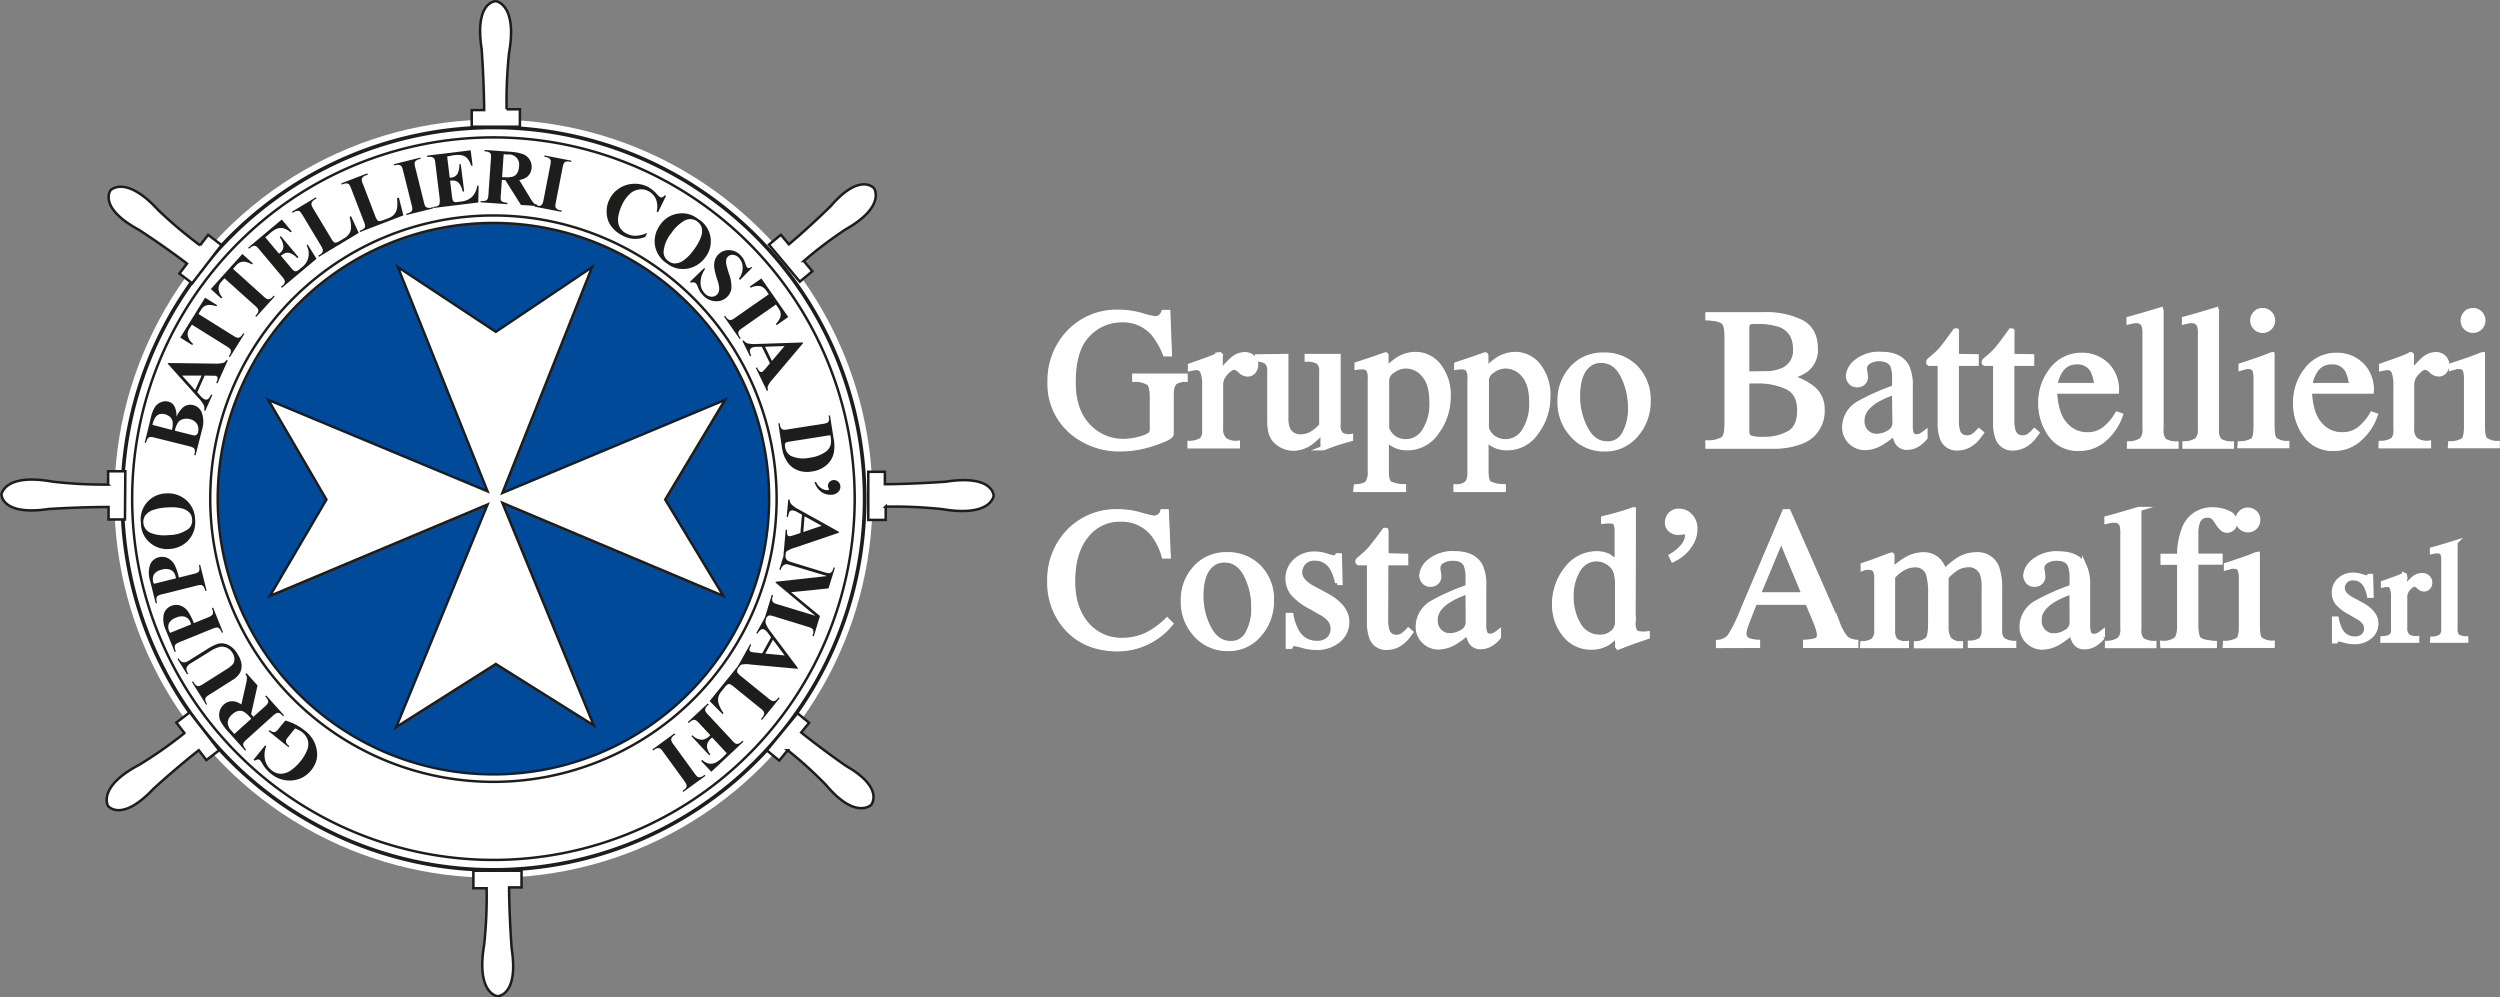 <svg xmlns="http://www.w3.org/2000/svg" id="Livello_1" data-name="Livello 1" viewBox="0 0 544.96 217.42"><rect x="0" y="0" width="544.96" height="217.42" fill="#808080" stroke="none"/><defs><style>.cls-1,.cls-6,.cls-8,.cls-9{fill:#fff;}.cls-2{fill:#004a99;}.cls-3,.cls-4,.cls-5{fill:none;}.cls-3,.cls-4,.cls-5,.cls-6{stroke:#1d1d1b;}.cls-3{stroke-width:0.54px;}.cls-4,.cls-6{stroke-width:0.55px;}.cls-5{stroke-width:0.81px;}.cls-7{fill:#1d1d1b;fill-rule:evenodd;}.cls-8,.cls-9{stroke:#fff;}.cls-8{stroke-miterlimit:10;}.cls-9{stroke-miterlimit:3.86;stroke-width:0.78px;}</style></defs><circle class="cls-1" cx="107.56" cy="108.7" r="82.64"></circle><path class="cls-2" d="M854.83,540.44a60.1,60.1,0,1,1-60.1-60.1,60.1,60.1,0,0,1,60.1,60.1" transform="translate(-687.17 -431.74)"></path><path class="cls-3" d="M854.83,540.44a60.1,60.1,0,1,1-60.1-60.1A60.1,60.1,0,0,1,854.83,540.44Z" transform="translate(-687.17 -431.74)"></path><polygon class="cls-1" points="106.27 107.09 86.72 58.21 108.08 72.33 129.08 58.21 109.52 107.45 158.04 87.17 145.01 108.9 157.68 129.9 109.52 109.62 129.44 158.14 108.08 144.74 86.36 158.5 106.27 109.98 58.84 129.9 71.15 108.9 58.48 87.17 106.27 107.09"></polygon><polygon class="cls-4" points="106.27 107.09 86.72 58.21 108.08 72.33 129.08 58.21 109.52 107.45 158.04 87.17 145.01 108.9 157.68 129.9 109.52 109.62 129.44 158.14 108.08 144.74 86.36 158.5 106.27 109.98 58.84 129.9 71.15 108.9 58.48 87.17 106.27 107.09"></polygon><path class="cls-3" d="M856.46,540.44a61.73,61.73,0,1,1-61.73-61.73A61.72,61.72,0,0,1,856.46,540.44Z" transform="translate(-687.17 -431.74)"></path><path class="cls-3" d="M873.48,540.44a78.75,78.75,0,1,1-78.75-78.75A78.75,78.75,0,0,1,873.48,540.44Z" transform="translate(-687.17 -431.74)"></path><path class="cls-5" d="M875.65,540.44a80.92,80.92,0,1,1-80.92-80.92A80.92,80.92,0,0,1,875.65,540.44Z" transform="translate(-687.17 -431.74)"></path><path class="cls-6" d="M792.71,455.74H790v3.62h10.5v-3.8h-2.9a100.87,100.87,0,0,1,.54-12.31C800,432.56,795.25,432,795.25,432s-4.71,0-3.08,10.5C792.71,450.37,792.71,455.74,792.71,455.74Z" transform="translate(-687.17 -431.74)"></path><path class="cls-6" d="M859.13,485l-1.74-2.09-2.6,2.16,6.73,8.07,2.72-2.27-1.85-2.23a86.68,86.68,0,0,1,9.15-6.92c8.79-5,6.17-8.92,6.17-8.92s-3-3.62-9.48,3.9C863,481.81,859.13,485,859.13,485Z" transform="translate(-687.17 -431.74)"></path><path class="cls-6" d="M880.06,537.29v-2.71h-3.62v10.5h3.8v-2.9a100.92,100.92,0,0,1,12.31.54c10.68,1.81,11.22-2.9,11.22-2.9s0-4.7-10.5-3.07C885.42,537.29,880.06,537.29,880.06,537.29Z" transform="translate(-687.17 -431.74)"></path><path class="cls-6" d="M861.82,591.41l1.72-2.1L861,587.2l-6.67,8.11,2.7,2.22,1.84-2.25a86.12,86.12,0,0,1,8.39,7.6c6.43,7.63,9.81,4.31,9.81,4.31s3-3.64-5.5-8.5C865.62,594.53,861.82,591.41,861.82,591.41Z" transform="translate(-687.17 -431.74)"></path><path class="cls-6" d="M798.14,625.18h2.72v-3.63h-10.5v3.81h2.89a100.92,100.92,0,0,1-.54,12.31c-1.81,10.68,2.9,11.22,2.9,11.22s4.71,0,3.08-10.5C798.14,630.54,798.14,625.18,798.14,625.18Z" transform="translate(-687.17 -431.74)"></path><path class="cls-6" d="M710.83,542.26l0,2.72,3.58,0,.08-10.51-3.75,0,0,2.9a97.74,97.74,0,0,1-12.14-.64c-10.53-1.9-11.11,2.8-11.11,2.8s0,4.71,10.34,3.16C705.54,542.22,710.83,542.26,710.83,542.26Z" transform="translate(-687.17 -431.74)"></path><path class="cls-6" d="M730.5,595.28l1.66,2.15,2.79-2.15L728.53,587l-2.92,2.26,1.77,2.29a94.65,94.65,0,0,1-9.8,6.87c-9.31,4.9-6.86,9-6.86,9s2.88,3.73,9.95-3.79C726.38,598.46,730.5,595.28,730.5,595.28Z" transform="translate(-687.17 -431.74)"></path><path class="cls-6" d="M727.93,489.2l-1.65,2.16,2.78,2.14,6.4-8.33-2.92-2.24-1.76,2.29a93.45,93.45,0,0,1-9.12-7.69c-7.1-7.74-10.38-4.33-10.38-4.33s-2.87,3.73,6.18,8.64C723.82,486,727.93,489.2,727.93,489.2Z" transform="translate(-687.17 -431.74)"></path><path class="cls-7" d="M742.45,597.34l2.53-3.13.22.19a5.1,5.1,0,0,0-.25,3,4,4,0,0,0,1.39,2.22,3.21,3.21,0,0,0,2.11.79,4,4,0,0,0,2.2-.8,10.18,10.18,0,0,0,1.94-1.83,9.71,9.71,0,0,0,1.51-2.48,3.35,3.35,0,0,0,.17-2.2,3.55,3.55,0,0,0-1.23-1.74,3.46,3.46,0,0,0-.71-.46,6,6,0,0,0-.85-.37L750,592.37a2.81,2.81,0,0,0-.49.75.78.78,0,0,0,.07.52,1.35,1.35,0,0,0,.43.57l.23.18-.18.23-4.32-3.49.19-.23a2.66,2.66,0,0,0,.79.42.94.94,0,0,0,.58-.1,2.53,2.53,0,0,0,.56-.58l1.49-1.83a11.18,11.18,0,0,1,2.23.86,12.24,12.24,0,0,1,2.07,1.35,7.11,7.11,0,0,1,1.81,2.05,6.54,6.54,0,0,1,.74,2.09,5.33,5.33,0,0,1,0,2.07,5.7,5.7,0,0,1-1.18,2.39,5.86,5.86,0,0,1-4.14,2.24,6.28,6.28,0,0,1-4.67-1.49,8.05,8.05,0,0,1-1.1-1.07,7.36,7.36,0,0,1-.7-1,7,7,0,0,0-.56-.87.77.77,0,0,0-.45-.14,1.56,1.56,0,0,0-.7.28Z" transform="translate(-687.17 -431.74)"></path><path class="cls-7" d="M742.4,588l2.4-2.16a3.25,3.25,0,0,0,.78-.87.79.79,0,0,0,0-.55,2.72,2.72,0,0,0-.61-.89l.22-.2,3.91,4.35-.22.19a2.7,2.7,0,0,0-.83-.7.88.88,0,0,0-.55,0,3.7,3.7,0,0,0-.94.69l-5.55,5a3.62,3.62,0,0,0-.78.86.82.82,0,0,0,0,.56,2.83,2.83,0,0,0,.61.89l-.22.2-3.55-3.95a11.73,11.73,0,0,1-1.82-2.44A3.14,3.14,0,0,1,735,587a2.86,2.86,0,0,1,.94-1.66,2.71,2.71,0,0,1,2.17-.73,3.91,3.91,0,0,1,1.67.69l1.05-4.63a6.35,6.35,0,0,0,.17-1.19,1.46,1.46,0,0,0-.33-.79l.23-.21,2.41,2.67-1.4,6.23Zm-4.15,3.74,3.7-3.34-.32-.36a5.23,5.23,0,0,0-1.34-1.16,1.7,1.7,0,0,0-1.18-.16,2.78,2.78,0,0,0-1.3.73,2.58,2.58,0,0,0-1,1.74,2.68,2.68,0,0,0,.85,1.88Z" transform="translate(-687.17 -431.74)"></path><path class="cls-7" d="M732.13,585.4l-3.12-5,.25-.15.15.25a2,2,0,0,0,.61.7.87.87,0,0,0,.52.1,4.47,4.47,0,0,0,1.1-.57l4.74-3a5.93,5.93,0,0,0,1.6-1.27,2,2,0,0,0,.3-1.09,2.49,2.49,0,0,0-.44-1.31,2.84,2.84,0,0,0-1.18-1.11,2.65,2.65,0,0,0-1.5-.22,7.05,7.05,0,0,0-2.33,1.08l-4,2.47a2.51,2.51,0,0,0-.85.72.88.88,0,0,0-.18.59,2.39,2.39,0,0,0,.4,1l-.25.15-2.09-3.35.25-.15.12.2a1.52,1.52,0,0,0,.59.57,1.1,1.1,0,0,0,.74.08,2.74,2.74,0,0,0,.89-.42l3.68-2.3a11.61,11.61,0,0,1,2.61-1.32,3.26,3.26,0,0,1,2.08.23,4.61,4.61,0,0,1,2.11,2,5.24,5.24,0,0,1,.88,2.16,3.3,3.3,0,0,1-.35,2,4.7,4.7,0,0,1-1.68,1.58l-4.74,3a4,4,0,0,0-1,.75.83.83,0,0,0-.13.52,2.23,2.23,0,0,0,.41.92Z" transform="translate(-687.17 -431.74)"></path><path class="cls-7" d="M729.46,567.56l2.94-1.19a3.46,3.46,0,0,0,1-.55.75.75,0,0,0,.21-.52,2.67,2.67,0,0,0-.26-1l.27-.11,2.17,5.39-.27.1a2.41,2.41,0,0,0-.54-.94.86.86,0,0,0-.5-.22,3.61,3.61,0,0,0-1.13.33l-6.89,2.79a3.8,3.8,0,0,0-1,.54.9.9,0,0,0-.21.52,2.62,2.62,0,0,0,.27,1.05l-.27.11-1.87-4.62a5.55,5.55,0,0,1-.51-3.61,2.71,2.71,0,0,1,1.63-1.81,2.8,2.8,0,0,1,2-.07,3.51,3.51,0,0,1,1.71,1.36,12.8,12.8,0,0,1,1.23,2.49m-5.2,2.1,4.59-1.86c-.06-.18-.11-.31-.14-.39a2.06,2.06,0,0,0-1.16-1.25,2.76,2.76,0,0,0-2,.19,2.7,2.7,0,0,0-1.53,1.22,2.21,2.21,0,0,0,.08,1.77Z" transform="translate(-687.17 -431.74)"></path><path class="cls-7" d="M726.16,557.64l3.08-.76a3.18,3.18,0,0,0,1.11-.4.73.73,0,0,0,.28-.48,2.66,2.66,0,0,0-.11-1.07l.28-.08,1.41,5.65-.29.06a2.41,2.41,0,0,0-.41-1,.83.83,0,0,0-.47-.3,3.79,3.79,0,0,0-1.16.18l-7.21,1.8a3.6,3.6,0,0,0-1.11.39.8.8,0,0,0-.28.49,2.57,2.57,0,0,0,.12,1.07l-.29.07-1.2-4.83a5.65,5.65,0,0,1,0-3.65,2.7,2.7,0,0,1,1.87-1.56,2.8,2.8,0,0,1,2,.2A3.59,3.59,0,0,1,725.3,555a13,13,0,0,1,.86,2.63M720.72,559l4.81-1.19-.09-.42a2,2,0,0,0-1-1.39,2.71,2.71,0,0,0-2-.08,2.6,2.6,0,0,0-1.68,1,2.19,2.19,0,0,0-.17,1.76Z" transform="translate(-687.17 -431.74)"></path><path class="cls-7" d="M717.9,545.84a5.66,5.66,0,0,1,5.38-6.54,6,6,0,0,1,3.89,1,5.68,5.68,0,0,1,2.52,4.6,5.81,5.81,0,0,1-1.75,4.91,6.07,6.07,0,0,1-3.81,1.6,5.7,5.7,0,0,1-4.35-1.43,5.49,5.49,0,0,1-1.88-4.14m.52-.14a2.59,2.59,0,0,0,1.76,2.27,8.47,8.47,0,0,0,3.81.41,7.32,7.32,0,0,0,4.23-1.33,2.36,2.36,0,0,0,.83-2.08,2.4,2.4,0,0,0-.52-1.42,3.5,3.5,0,0,0-1.8-1,9.74,9.74,0,0,0-3.1-.19,10.18,10.18,0,0,0-3.35.65,3.39,3.39,0,0,0-1.51,1.19,2.61,2.61,0,0,0-.35,1.54" transform="translate(-687.17 -431.74)"></path><path class="cls-7" d="M725.68,522.49a5.82,5.82,0,0,1,1.45-2,2.46,2.46,0,0,1,2.16-.44,2.65,2.65,0,0,1,1.82,1.52,5.79,5.79,0,0,1,.1,3.84L729.8,531l-.28-.07a2.39,2.39,0,0,0,.11-1.08.77.77,0,0,0-.27-.47,3.37,3.37,0,0,0-1.11-.4l-7.21-1.8a3.44,3.44,0,0,0-1.17-.17.85.85,0,0,0-.48.29,2.82,2.82,0,0,0-.4,1l-.28-.07L720,523a7.56,7.56,0,0,1,1-2.61,2.83,2.83,0,0,1,1.33-1,2.48,2.48,0,0,1,1.54-.1,2,2,0,0,1,1.28.94,4.32,4.32,0,0,1,.48,2.31m-1,2.92a4.38,4.38,0,0,0,.17-1.8,2,2,0,0,0-.53-1A2.69,2.69,0,0,0,722,522a2,2,0,0,0-.93.66,4.82,4.82,0,0,0-.67,1.69Zm.64.16,3.55.89.41.1a.82.82,0,0,0,1.11-.66,2.56,2.56,0,0,0,0-1.26,2.06,2.06,0,0,0-.63-1,2.68,2.68,0,0,0-1.15-.59,2.94,2.94,0,0,0-1.47,0,1.86,1.86,0,0,0-1.11.74,5.44,5.44,0,0,0-.71,1.84" transform="translate(-687.17 -431.74)"></path><path class="cls-7" d="M731.79,513.61l-1.62,3.65.81.91a2.47,2.47,0,0,0,.76.6.78.78,0,0,0,.81-.06,3.43,3.43,0,0,0,.64-1l.27.13-1.54,3.46-.27-.12a1.68,1.68,0,0,0-.06-1.13,6.93,6.93,0,0,0-1.2-1.6l-6.66-7.43.07-.15L734,511a5.84,5.84,0,0,0,1.94-.2,1.33,1.33,0,0,0,.61-.61l.27.12-2.25,5-.27-.11.09-.21a1.76,1.76,0,0,0,.21-.94.41.41,0,0,0-.28-.32,1.11,1.11,0,0,0-.31-.09l-.69,0Zm-.67,0-4.25,0,2.84,3.18Z" transform="translate(-687.17 -431.74)"></path><path class="cls-7" d="M731.88,496.63l2.62,1.64-.16.24a5,5,0,0,0-1.62-.3,2.35,2.35,0,0,0-1.11.36,3.12,3.12,0,0,0-.72.88l-.46.73,7.49,4.68a3.72,3.72,0,0,0,1,.5.82.82,0,0,0,.53-.11,1.53,1.53,0,0,0,.54-.56l.2-.31.25.15-3.15,5.05-.25-.16.2-.32a1.47,1.47,0,0,0,.26-.76.74.74,0,0,0-.16-.51,3.78,3.78,0,0,0-.85-.65L729,502.51l-.44.7a2.36,2.36,0,0,0-.47,1.67,3.24,3.24,0,0,0,1.16,1.81l-.17.28-2.62-1.64Z" transform="translate(-687.17 -431.74)"></path><path class="cls-7" d="M740,487.1l2.3,2.07-.2.21a5.12,5.12,0,0,0-1.54-.58,2.27,2.27,0,0,0-1.16.18,2.9,2.9,0,0,0-.86.72l-.58.65,6.57,5.91a3.59,3.59,0,0,0,.87.66.94.94,0,0,0,.55,0,1.62,1.62,0,0,0,.63-.46l.25-.28.21.2-4,4.42-.22-.19.26-.28a1.61,1.61,0,0,0,.4-.71.86.86,0,0,0-.08-.53,3.28,3.28,0,0,0-.73-.78l-6.56-5.91-.56.61a2.39,2.39,0,0,0-.75,1.56,3.22,3.22,0,0,0,.83,2l-.22.24-2.29-2.06Z" transform="translate(-687.17 -431.74)"></path><path class="cls-7" d="M745,483.48l3,3.57.18-.15a1.83,1.83,0,0,0,.77-1.53,4.18,4.18,0,0,0-.81-1.95l.25-.21,3.85,4.59-.26.21a4.47,4.47,0,0,0-1.35-1,1.87,1.87,0,0,0-1.12-.15,2.87,2.87,0,0,0-1.1.64l2.07,2.46a4.45,4.45,0,0,0,.8.83.68.68,0,0,0,.45.07,1.35,1.35,0,0,0,.63-.35l.52-.44a3.66,3.66,0,0,0,1.11-4.83l.24-.2,1.94,3.11-7.56,6.34-.19-.22.29-.25a1.47,1.47,0,0,0,.5-.65.72.72,0,0,0,0-.52,3.48,3.48,0,0,0-.61-.88l-4.85-5.78a4.91,4.91,0,0,0-.65-.7.81.81,0,0,0-.53-.16,1.47,1.47,0,0,0-.82.39l-.29.24-.19-.23,7.32-6.14,2.17,2.59-.25.21a4,4,0,0,0-1.67-.92,2.47,2.47,0,0,0-1.46.19,6.52,6.52,0,0,0-1.45,1Z" transform="translate(-687.17 -431.74)"></path><path class="cls-7" d="M763.68,478.85l1.69,3.66-8.67,5.21-.16-.25.33-.19a1.54,1.54,0,0,0,.59-.57.8.8,0,0,0,.08-.52,3.92,3.92,0,0,0-.47-1l-3.88-6.45a4.56,4.56,0,0,0-.65-.91.91.91,0,0,0-.52-.13,1.44,1.44,0,0,0-.74.25l-.32.19-.15-.25,5.22-3.13.15.24-.43.26a1.66,1.66,0,0,0-.6.57.89.89,0,0,0-.09.53,3.57,3.57,0,0,0,.48,1l3.75,6.25a3.71,3.71,0,0,0,.66.91.68.68,0,0,0,.53.1,3.49,3.49,0,0,0,.9-.45l.82-.49a3.21,3.21,0,0,0,1.13-1.05,2.83,2.83,0,0,0,.37-1.4,7.87,7.87,0,0,0-.33-2.18Z" transform="translate(-687.17 -431.74)"></path><path class="cls-7" d="M774.11,474.8l1,3.89-9.45,3.63-.1-.28.35-.13a1.55,1.55,0,0,0,.68-.45.81.81,0,0,0,.17-.5,3.38,3.38,0,0,0-.3-1l-2.7-7a3.93,3.93,0,0,0-.48-1,.87.87,0,0,0-.49-.23,1.63,1.63,0,0,0-.77.12l-.35.14-.11-.28,5.68-2.18.11.28-.46.17a1.52,1.52,0,0,0-.69.46.78.78,0,0,0-.18.5,3.43,3.43,0,0,0,.3,1l2.61,6.81a3.56,3.56,0,0,0,.5,1,.67.67,0,0,0,.49.2,4.64,4.64,0,0,0,1-.3l.88-.34a3.06,3.06,0,0,0,1.3-.84,2.8,2.8,0,0,0,.61-1.31,8,8,0,0,0,0-2.2Z" transform="translate(-687.17 -431.74)"></path><path class="cls-7" d="M781.5,476.88l.07.29-5.78,1.44-.07-.28.37-.1a1.61,1.61,0,0,0,.73-.36.78.78,0,0,0,.23-.48,3.78,3.78,0,0,0-.17-1.06L775.05,469a4.09,4.09,0,0,0-.35-1,.84.84,0,0,0-.46-.28,1.36,1.36,0,0,0-.77,0l-.37.09-.07-.28,5.77-1.44.07.28-.37.09a1.53,1.53,0,0,0-.72.37.78.78,0,0,0-.23.48,3.41,3.41,0,0,0,.17,1.05l1.82,7.32a3.61,3.61,0,0,0,.36,1.05.92.92,0,0,0,.45.28,1.6,1.6,0,0,0,.78,0Z" transform="translate(-687.17 -431.74)"></path><path class="cls-7" d="M784.64,465.85l.56,4.62.23,0a1.81,1.81,0,0,0,1.48-.87,4.14,4.14,0,0,0,.38-2.07l.32,0,.74,5.94-.33,0a4.5,4.5,0,0,0-.62-1.54,1.87,1.87,0,0,0-.85-.74,3,3,0,0,0-1.27-.06l.39,3.19a4.77,4.77,0,0,0,.22,1.13.69.69,0,0,0,.34.31,1.43,1.43,0,0,0,.72,0l.68-.08a4.14,4.14,0,0,0,2.46-1.05,4.2,4.2,0,0,0,1.1-2.41l.31,0-.07,3.66-9.79,1.2,0-.29.37,0a1.63,1.63,0,0,0,.78-.28A.74.74,0,0,0,783,476a3.78,3.78,0,0,0,0-1.08l-.92-7.48a4.79,4.79,0,0,0-.16-.94.75.75,0,0,0-.36-.42,1.42,1.42,0,0,0-.9-.13l-.37,0,0-.29,9.48-1.16.42,3.36-.33,0a4.23,4.23,0,0,0-.89-1.68,2.54,2.54,0,0,0-1.34-.63,6.09,6.09,0,0,0-1.76.06Z" transform="translate(-687.17 -431.74)"></path><path class="cls-7" d="M796.57,470.94l-.22,3.22a3.81,3.81,0,0,0,0,1.17.88.88,0,0,0,.37.4,2.78,2.78,0,0,0,1.06.22l0,.3-5.83-.41,0-.3a2.47,2.47,0,0,0,1.08-.07.78.78,0,0,0,.42-.35,3.23,3.23,0,0,0,.2-1.15l.52-7.45a3.76,3.76,0,0,0,0-1.17.87.87,0,0,0-.38-.41,2.67,2.67,0,0,0-1-.22l0-.29,5.29.37a11.49,11.49,0,0,1,3,.5,3,3,0,0,1,1.49,1.16,2.84,2.84,0,0,1,.48,1.85,2.74,2.74,0,0,1-1,2,3.91,3.91,0,0,1-1.69.67l2.46,4.05a6,6,0,0,0,.72,1,1.54,1.54,0,0,0,.78.34l0,.3-3.59-.25L797.32,471Zm.39-5.58-.34,5,.47,0a5.44,5.44,0,0,0,1.77-.09,1.79,1.79,0,0,0,1-.71,2.85,2.85,0,0,0,.43-1.43,2.21,2.21,0,0,0-2.4-2.71Z" transform="translate(-687.17 -431.74)"></path><path class="cls-7" d="M809.62,477.64l-.06.28-5.84-1.13.06-.29.37.07a1.59,1.59,0,0,0,.82,0,.78.78,0,0,0,.4-.33,3.49,3.49,0,0,0,.3-1l1.44-7.4a4,4,0,0,0,.12-1.1,1,1,0,0,0-.3-.45,1.51,1.51,0,0,0-.71-.31l-.37-.07,0-.29,5.84,1.14,0,.29-.37-.07a1.45,1.45,0,0,0-.81,0,.82.82,0,0,0-.42.33,4,4,0,0,0-.29,1l-1.44,7.4a4,4,0,0,0-.12,1.1.87.87,0,0,0,.3.45,1.47,1.47,0,0,0,.71.31Z" transform="translate(-687.17 -431.74)"></path><path class="cls-7" d="M832.35,474.45,830.61,478l-.3-.13a4.31,4.31,0,0,0-.18-2.76,3.53,3.53,0,0,0-1.7-1.75,3.27,3.27,0,0,0-2-.31,3.57,3.57,0,0,0-1.88.88,7.36,7.36,0,0,0-1.72,2.32,9.65,9.65,0,0,0-.88,2.68,3.83,3.83,0,0,0,.25,2.25,3.34,3.34,0,0,0,1.64,1.51,4.1,4.1,0,0,0,2,.44,6.88,6.88,0,0,0,2.42-.63l-.44.88a5.63,5.63,0,0,1-4.81-.22,6.93,6.93,0,0,1-2.59-2.08,5.15,5.15,0,0,1-1-2.86,5.81,5.81,0,0,1,.59-3,6,6,0,0,1,2.12-2.41,6.07,6.07,0,0,1,3.07-1,6.33,6.33,0,0,1,3.13.62,7.2,7.2,0,0,1,2,1.59,3.79,3.79,0,0,0,.75.7.64.64,0,0,0,.51,0,1.08,1.08,0,0,0,.5-.45Z" transform="translate(-687.17 -431.74)"></path><path class="cls-7" d="M839.39,479.49a5.68,5.68,0,0,1,1.55,8.32,6.13,6.13,0,0,1-3.28,2.34,5.65,5.65,0,0,1-5.14-1,5.79,5.79,0,0,1-2.64-4.49,6.1,6.1,0,0,1,1.23-3.95,5.65,5.65,0,0,1,3.89-2.41,5.51,5.51,0,0,1,4.39,1.22m-.23.49a2.59,2.59,0,0,0-2.88-.12,8.65,8.65,0,0,0-2.76,2.66,7.32,7.32,0,0,0-1.7,4.1,2.36,2.36,0,0,0,1.06,2,2.33,2.33,0,0,0,1.42.52,3.41,3.41,0,0,0,1.94-.72,9.17,9.17,0,0,0,2.15-2.25,10.08,10.08,0,0,0,1.65-3,3.34,3.34,0,0,0,.06-1.92,2.49,2.49,0,0,0-.94-1.26" transform="translate(-687.17 -431.74)"></path><path class="cls-7" d="M851.16,490.05l-2.68,2.71-.24-.25a3.87,3.87,0,0,0,.81-2.46,3,3,0,0,0-.8-2.1,2,2,0,0,0-1.28-.66,1.39,1.39,0,0,0-1.11.38,1.19,1.19,0,0,0-.36.59,2.89,2.89,0,0,0,0,1.11,18.73,18.73,0,0,0,.56,2,8.23,8.23,0,0,1,.55,3.24,3.27,3.27,0,0,1-3.51,2.79,3.94,3.94,0,0,1-2.71-1.32,4.22,4.22,0,0,1-.63-.81,6.64,6.64,0,0,1-.54-1.15,1.78,1.78,0,0,0-.35-.6.8.8,0,0,0-.44-.22,1.26,1.26,0,0,0-.65.08l-.21-.21,3.1-3,.21.21a5,5,0,0,0-1,3,3.32,3.32,0,0,0,.9,2.3,2.12,2.12,0,0,0,1.41.73,1.55,1.55,0,0,0,1.25-.43,1.61,1.61,0,0,0,.42-.7,2.53,2.53,0,0,0,.06-1,10.25,10.25,0,0,0-.44-1.73,13.27,13.27,0,0,1-.62-2.52,4,4,0,0,1,.15-1.59,3,3,0,0,1,.8-1.28,3.08,3.08,0,0,1,2.37-.89,3.46,3.46,0,0,1,2.44,1.14,4.54,4.54,0,0,1,.66.87,5.8,5.8,0,0,1,.4,1,2.12,2.12,0,0,0,.36.76.46.46,0,0,0,.34.15,1.54,1.54,0,0,0,.62-.27Z" transform="translate(-687.17 -431.74)"></path><path class="cls-7" d="M859,500.84l-2.53,1.77-.17-.24a4.75,4.75,0,0,0,.92-1.37,2.29,2.29,0,0,0,.09-1.17,2.87,2.87,0,0,0-.52-1l-.49-.71-7.24,5.07a3.51,3.51,0,0,0-.84.71.87.87,0,0,0-.11.53,1.55,1.55,0,0,0,.31.72l.21.3-.24.17L845,500.74l.24-.16.21.3a1.52,1.52,0,0,0,.6.55.8.8,0,0,0,.54.05,3.77,3.77,0,0,0,.92-.54l7.24-5.06-.48-.68a2.4,2.4,0,0,0-1.35-1.09,3.31,3.31,0,0,0-2.12.36l-.19-.26,2.53-1.77Z" transform="translate(-687.17 -431.74)"></path><path class="cls-7" d="M855,510.93l-1.75-3.59-1.22,0a2.62,2.62,0,0,0-.94.19.8.8,0,0,0-.48.67,3.38,3.38,0,0,0,.31,1.09l-.26.13L849,506.05l.27-.13a1.63,1.63,0,0,0,.9.68,6.93,6.93,0,0,0,2,.12l10-.33.07.14-6.6,7.81a5.84,5.84,0,0,0-1.11,1.62,1.32,1.32,0,0,0,.08.86l-.26.13-2.42-5,.26-.13.1.21a1.68,1.68,0,0,0,.58.75.46.46,0,0,0,.44,0,1.1,1.1,0,0,0,.26-.18l.46-.51Zm.44-.51,2.75-3.24-4.26.14Z" transform="translate(-687.17 -431.74)"></path><path class="cls-7" d="M856.83,524l.29,0,.06.38a1.51,1.51,0,0,0,.27.72,1,1,0,0,0,.49.32,4,4,0,0,0,1.07-.1l7.44-1.17a3.39,3.39,0,0,0,1.07-.27.79.79,0,0,0,.33-.43,1.47,1.47,0,0,0,0-.77l-.06-.38.3,0,.79,5a8,8,0,0,1,0,3.34,4.85,4.85,0,0,1-1.68,2.6,6.14,6.14,0,0,1-3,1.27,6.27,6.27,0,0,1-2.25,0,5.46,5.46,0,0,1-1.82-.73,5,5,0,0,1-1.27-1.24,8.08,8.08,0,0,1-.92-1.84,11.23,11.23,0,0,1-.35-1.59Zm11.34,2.6-8.8,1.39a3.34,3.34,0,0,0-.85.21.49.49,0,0,0-.21.26,1.44,1.44,0,0,0,0,.67,2.58,2.58,0,0,0,1.29,2,6.49,6.49,0,0,0,4.13.37,7.5,7.5,0,0,0,3.37-1.24,2.88,2.88,0,0,0,1.16-1.61,5.3,5.3,0,0,0-.07-2" transform="translate(-687.17 -431.74)"></path><path class="cls-7" d="M864.71,536.82l.36,0a3.07,3.07,0,0,0,1.15,1.37,2.43,2.43,0,0,0,1.39.39.33.33,0,0,0,.21-.06.19.19,0,0,0,.06-.12.33.33,0,0,0-.06-.15,1.21,1.21,0,0,1-.17-.6,1.14,1.14,0,0,1,.36-.87,1.29,1.29,0,0,1,.9-.4,1.37,1.37,0,0,1,1,.39,1.39,1.39,0,0,1,.45,1,1.6,1.6,0,0,1-.52,1.26,2.16,2.16,0,0,1-1.51.56,3.33,3.33,0,0,1-2.16-.65,4.2,4.2,0,0,1-1.45-2.1" transform="translate(-687.17 -431.74)"></path><path class="cls-7" d="M861.64,547.93l.35-4-1.07-.59A2.69,2.69,0,0,0,860,543a.76.76,0,0,0-.74.32,3.23,3.23,0,0,0-.31,1.11l-.29,0,.33-3.78.3,0a1.6,1.6,0,0,0,.42,1.05,6.82,6.82,0,0,0,1.65,1.13l8.72,4.86,0,.16-9.68,3.29a5.89,5.89,0,0,0-1.78.81,1.36,1.36,0,0,0-.37.78l-.29,0,.48-5.51.29,0,0,.22a1.68,1.68,0,0,0,.11.95.42.42,0,0,0,.37.22,1.15,1.15,0,0,0,.32,0s.27-.07.66-.2Zm.64-.22,4-1.36-3.73-2.07Z" transform="translate(-687.17 -431.74)"></path><path class="cls-7" d="M859.61,560.83l6.3,5.19-1.35,4.42-.28-.08.11-.36a1.49,1.49,0,0,0,.06-.82.81.81,0,0,0-.29-.44,3.62,3.62,0,0,0-1-.4L856,566.13a4.26,4.26,0,0,0-1.09-.24.94.94,0,0,0-.47.25,1.57,1.57,0,0,0-.39.69l-.1.35-.28-.08,1.74-5.69.28.08-.11.35a1.64,1.64,0,0,0-.07.83.85.85,0,0,0,.29.44,3.75,3.75,0,0,0,1,.4l8.1,2.47-8.68-7.24.06-.19,11.18-1.24L859.73,555c-.53-.16-.87-.25-1-.27a1.25,1.25,0,0,0-.81.26,2,2,0,0,0-.59,1l-.28-.09,1.15-3.75.28.09,0,.11a1.79,1.79,0,0,0-.09.72,1.24,1.24,0,0,0,.19.58,1.68,1.68,0,0,0,.52.43c.06,0,.34.12.83.27l6.91,2.12a4.51,4.51,0,0,0,1.08.23.86.86,0,0,0,.48-.25,1.5,1.5,0,0,0,.38-.69l.11-.35.28.09L867.77,560Z" transform="translate(-687.17 -431.74)"></path><path class="cls-7" d="M853.32,574.15l1.93-3.49-.73-1a2.59,2.59,0,0,0-.7-.66.79.79,0,0,0-.81,0,3.1,3.1,0,0,0-.73.88l-.25-.14,1.84-3.32.25.14a1.72,1.72,0,0,0,0,1.14,6.42,6.42,0,0,0,1,1.69l6,8-.07.14-10.19-.93a5.86,5.86,0,0,0-2,0,1.31,1.31,0,0,0-.65.56L848,577l2.68-4.82.26.14-.12.19a1.82,1.82,0,0,0-.29.92.5.5,0,0,0,.26.35,1.33,1.33,0,0,0,.3.11l.68.09Zm.67.07,4.23.4-2.56-3.42Z" transform="translate(-687.17 -431.74)"></path><path class="cls-7" d="M844.69,587.42l-2.83-2.86,6.37-7.87.23.19-.24.29a1.49,1.49,0,0,0-.36.74.75.75,0,0,0,.1.51,4.08,4.08,0,0,0,.77.75l5.86,4.74a3.56,3.56,0,0,0,.92.62.78.78,0,0,0,.53,0,1.37,1.37,0,0,0,.61-.48l.24-.29.22.18-3.83,4.73-.23-.18.32-.39a1.61,1.61,0,0,0,.37-.74.81.81,0,0,0-.1-.53,3.46,3.46,0,0,0-.78-.74l-5.66-4.59a3.85,3.85,0,0,0-.93-.62.6.6,0,0,0-.53.08,3.75,3.75,0,0,0-.7.73l-.6.74a3.23,3.23,0,0,0-.7,1.38,2.7,2.7,0,0,0,.13,1.44,7.89,7.89,0,0,0,1,1.93Z" transform="translate(-687.17 -431.74)"></path><path class="cls-7" d="M845.6,595.94l-3.2-3.45-.24.23a2.88,2.88,0,0,0-.76,1,2,2,0,0,0-.07,1.11,3.6,3.6,0,0,0,.68,1.36l-.22.2-3.9-4.18.21-.21a3,3,0,0,0,2.1,1,2.74,2.74,0,0,0,1.53-.73L842,592l-2.38-2.56a3.67,3.67,0,0,0-.83-.74.87.87,0,0,0-.54,0,1.48,1.48,0,0,0-.66.4l-.28.25-.2-.21,4.35-4.06.21.21-.28.26a1.47,1.47,0,0,0-.46.67.76.76,0,0,0,0,.53,3.45,3.45,0,0,0,.66.85l5.14,5.51a3.71,3.71,0,0,0,.82.74.81.81,0,0,0,.54,0,1.45,1.45,0,0,0,.66-.39l.28-.26.2.21-7,6.56L840,597.62l.25-.24a3,3,0,0,0,1.61.84,2.61,2.61,0,0,0,1.56-.38,9,9,0,0,0,1.46-1.18Z" transform="translate(-687.17 -431.74)"></path><path class="cls-7" d="M829.55,595.35l-.17-.24,4.81-3.5.17.24-.3.22a1.53,1.53,0,0,0-.54.62.76.76,0,0,0,0,.52,3.44,3.44,0,0,0,.55.92l4.43,6.1a4,4,0,0,0,.72.84.89.89,0,0,0,.53.09,1.44,1.44,0,0,0,.71-.31l.31-.22.17.24-4.81,3.49-.17-.23.3-.22a1.61,1.61,0,0,0,.54-.62.84.84,0,0,0,0-.53,3.77,3.77,0,0,0-.56-.92l-4.43-6.09a3.65,3.65,0,0,0-.73-.84.86.86,0,0,0-.53-.09,1.48,1.48,0,0,0-.71.31Z" transform="translate(-687.17 -431.74)"></path><path class="cls-8" d="M936,500.45a21.73,21.73,0,0,0,2.81.7,1.93,1.93,0,0,0,1.32-.36,2.71,2.71,0,0,0,.67-1h1l.34,9.15h-1a16.7,16.7,0,0,0-2.76-4.72,8.78,8.78,0,0,0-6.69-2.71,10,10,0,0,0-7.35,3.17q-3.18,3.18-3.18,10.46,0,6,3.16,9.39a10.33,10.33,0,0,0,7.82,3.37,13.3,13.3,0,0,0,1.84-.15,11.67,11.67,0,0,0,2-.46,5.93,5.93,0,0,0,1.93-.88,1.44,1.44,0,0,0,.39-1.09v-6.93c0-1.68-.24-2.73-.72-3.14a5.75,5.75,0,0,0-3.11-.77v-.81h11.09v.81a4.21,4.21,0,0,0-2.15.53c-.59.45-.89,1.39-.89,2.8v8.56q0,.76-3.75,2a22.35,22.35,0,0,1-7.2,1.28,16,16,0,0,1-10.75-3.72,13.71,13.71,0,0,1-4.82-11,15.16,15.16,0,0,1,3.84-10.41A14.26,14.26,0,0,1,931,499.75a17.81,17.81,0,0,1,5,.7" transform="translate(-687.17 -431.74)"></path><path class="cls-9" d="M936,500.45a21.73,21.73,0,0,0,2.81.7,1.93,1.93,0,0,0,1.32-.36,2.71,2.71,0,0,0,.67-1h1l.34,9.15h-1a16.7,16.7,0,0,0-2.76-4.72,8.78,8.78,0,0,0-6.69-2.71,10,10,0,0,0-7.35,3.17q-3.18,3.18-3.18,10.46,0,6,3.16,9.39a10.33,10.33,0,0,0,7.82,3.37,13.3,13.3,0,0,0,1.84-.15,11.67,11.67,0,0,0,2-.46,5.93,5.93,0,0,0,1.93-.88,1.44,1.44,0,0,0,.39-1.09v-6.93c0-1.68-.24-2.73-.72-3.14a5.75,5.75,0,0,0-3.11-.77v-.81h11.09v.81a4.21,4.21,0,0,0-2.15.53c-.59.45-.89,1.39-.89,2.8v8.56q0,.76-3.75,2a22.35,22.35,0,0,1-7.2,1.28,16,16,0,0,1-10.75-3.72,13.71,13.71,0,0,1-4.82-11,15.16,15.16,0,0,1,3.84-10.41A14.26,14.26,0,0,1,931,499.75,17.81,17.81,0,0,1,936,500.45Z" transform="translate(-687.17 -431.74)"></path><path class="cls-8" d="M946.51,528.33a5.1,5.1,0,0,0,2.59-.69,2.88,2.88,0,0,0,.63-2.22v-9.58a8.22,8.22,0,0,0-.39-3,1.42,1.42,0,0,0-1.43-.91,3.45,3.45,0,0,0-.56.06,7.34,7.34,0,0,0-.74.14v-.7l2.48-.88c.85-.29,1.43-.51,1.76-.63.7-.27,1.43-.58,2.18-.92a.17.17,0,0,1,.18.11,2.07,2.07,0,0,1,0,.45V513a16.15,16.15,0,0,1,2.63-2.95A4,4,0,0,1,958.5,509a2.44,2.44,0,0,1,1.76.64,2.29,2.29,0,0,1,.17,3.09,1.66,1.66,0,0,1-1.31.6,2.41,2.41,0,0,1-1.62-.75,2.35,2.35,0,0,0-1.29-.74q-.74,0-1.83,1.2a3.7,3.7,0,0,0-1.08,2.47v9.58a3.17,3.17,0,0,0,.85,2.54,4.28,4.28,0,0,0,2.82.67v.7H946.51Z" transform="translate(-687.17 -431.74)"></path><path class="cls-9" d="M946.51,528.33a5.1,5.1,0,0,0,2.59-.69,2.88,2.88,0,0,0,.63-2.22v-9.58a8.22,8.22,0,0,0-.39-3,1.42,1.42,0,0,0-1.43-.91,3.45,3.45,0,0,0-.56.06,7.34,7.34,0,0,0-.74.14v-.7l2.48-.88c.85-.29,1.43-.51,1.76-.63.7-.27,1.43-.58,2.18-.92a.17.17,0,0,1,.18.11,2.07,2.07,0,0,1,0,.45V513a16.15,16.15,0,0,1,2.63-2.95A4,4,0,0,1,958.5,509a2.44,2.44,0,0,1,1.76.64,2.29,2.29,0,0,1,.17,3.09,1.66,1.66,0,0,1-1.31.6,2.41,2.41,0,0,1-1.62-.75,2.35,2.35,0,0,0-1.29-.74q-.74,0-1.83,1.2a3.7,3.7,0,0,0-1.08,2.47v9.58a3.17,3.17,0,0,0,.85,2.54,4.28,4.28,0,0,0,2.82.67v.7H946.51Z" transform="translate(-687.17 -431.74)"></path><path class="cls-8" d="M967.53,509.37V523a5.54,5.54,0,0,0,.4,2.31,2.92,2.92,0,0,0,2.89,1.61,4.92,4.92,0,0,0,2.82-1,8.19,8.19,0,0,0,1.6-1.47V512.83a2.7,2.7,0,0,0-.64-2.15,4.81,4.81,0,0,0-2.55-.61v-.7h6.86v15a2.85,2.85,0,0,0,.52,2,3,3,0,0,0,2.2.48v.59l-1.72.48-1.85.58c-.37.13-1.17.44-2.42.92a.12.12,0,0,1-.13-.1,1.38,1.38,0,0,1,0-.22v-3.42a14.2,14.2,0,0,1-2.63,2.55,6.53,6.53,0,0,1-3.82,1.27,5.46,5.46,0,0,1-3.49-1.32q-1.65-1.29-1.65-4.35v-11a2.74,2.74,0,0,0-.73-2.25,4.32,4.32,0,0,0-2-.51v-.59Z" transform="translate(-687.17 -431.74)"></path><path class="cls-9" d="M967.53,509.37V523a5.54,5.54,0,0,0,.4,2.31,2.92,2.92,0,0,0,2.89,1.61,4.92,4.92,0,0,0,2.82-1,8.19,8.19,0,0,0,1.6-1.47V512.83a2.7,2.7,0,0,0-.64-2.15,4.81,4.81,0,0,0-2.55-.61v-.7h6.86v15a2.85,2.85,0,0,0,.52,2,3,3,0,0,0,2.2.48v.59l-1.72.48-1.85.58c-.37.13-1.17.44-2.42.92a.12.12,0,0,1-.13-.1,1.38,1.38,0,0,1,0-.22v-3.42a14.2,14.2,0,0,1-2.63,2.55,6.53,6.53,0,0,1-3.82,1.27,5.46,5.46,0,0,1-3.49-1.32q-1.65-1.29-1.65-4.35v-11a2.74,2.74,0,0,0-.73-2.25,4.32,4.32,0,0,0-2-.51v-.59Z" transform="translate(-687.17 -431.74)"></path><path class="cls-8" d="M982.75,537.8c1.33-.09,2.17-.37,2.52-.85a3.81,3.81,0,0,0,.54-2.27V514.29a3.59,3.59,0,0,0-.39-2.07,1.92,1.92,0,0,0-1.48-.45,3,3,0,0,0-.43,0l-.59.08v-.7l2-.66c.07,0,1.49-.5,4.27-1.46a.18.18,0,0,1,.16.09.56.56,0,0,1,0,.23v2.86a16.18,16.18,0,0,1,2.46-2.08,7.4,7.4,0,0,1,3.93-1.19,6.42,6.42,0,0,1,5.05,2.49,10.24,10.24,0,0,1,2.11,6.83,12.7,12.7,0,0,1-2.54,7.69,7.63,7.63,0,0,1-6.38,3.46,6.35,6.35,0,0,1-2.06-.3,6,6,0,0,1-2.5-1.63v7c0,1.43.23,2.3.7,2.63a7.18,7.18,0,0,0,3.06.66v.74h-10.5Zm8.38-10.54a4.66,4.66,0,0,0,2.58.71,4.72,4.72,0,0,0,3.92-2.28,10.82,10.82,0,0,0,1.62-6.35c0-2.61-.56-4.55-1.69-5.84a5.07,5.07,0,0,0-3.91-1.93,4.67,4.67,0,0,0-2.87,1,2.57,2.57,0,0,0-1.29,1.89V525.1a4.25,4.25,0,0,0,1.64,2.16" transform="translate(-687.17 -431.74)"></path><path class="cls-9" d="M982.75,537.8c1.33-.09,2.17-.37,2.52-.85a3.81,3.81,0,0,0,.54-2.27V514.29a3.59,3.59,0,0,0-.39-2.07,1.92,1.92,0,0,0-1.48-.45,3,3,0,0,0-.43,0l-.59.08v-.7l2-.66c.07,0,1.49-.5,4.27-1.46a.18.18,0,0,1,.16.09.56.56,0,0,1,0,.23v2.86a16.18,16.18,0,0,1,2.46-2.08,7.4,7.4,0,0,1,3.93-1.19,6.42,6.42,0,0,1,5.05,2.49,10.24,10.24,0,0,1,2.11,6.83,12.7,12.7,0,0,1-2.54,7.69,7.63,7.63,0,0,1-6.38,3.46,6.35,6.35,0,0,1-2.06-.3,6,6,0,0,1-2.5-1.63v7c0,1.43.23,2.3.7,2.63a7.18,7.18,0,0,0,3.06.66v.74h-10.5Zm8.38-10.54a4.66,4.66,0,0,0,2.58.71,4.72,4.72,0,0,0,3.92-2.28,10.82,10.82,0,0,0,1.62-6.35c0-2.61-.56-4.55-1.69-5.84a5.07,5.07,0,0,0-3.91-1.93,4.67,4.67,0,0,0-2.87,1,2.57,2.57,0,0,0-1.29,1.89V525.1A4.25,4.25,0,0,0,991.13,527.26Z" transform="translate(-687.17 -431.74)"></path><path class="cls-8" d="M1004.5,537.8A3.45,3.45,0,0,0,1007,537a3.81,3.81,0,0,0,.54-2.27V514.29a3.49,3.49,0,0,0-.4-2.07,1.9,1.9,0,0,0-1.47-.45,3.1,3.1,0,0,0-.44,0l-.58.08v-.7l2-.66c.07,0,1.49-.5,4.26-1.46a.17.17,0,0,1,.16.09.44.44,0,0,1,.06.23v2.86a15.26,15.26,0,0,1,2.46-2.08,7.35,7.35,0,0,1,3.93-1.19,6.42,6.42,0,0,1,5,2.49,10.24,10.24,0,0,1,2.12,6.83,12.7,12.7,0,0,1-2.54,7.69,7.63,7.63,0,0,1-6.38,3.46,6.31,6.31,0,0,1-2.06-.3,6.11,6.11,0,0,1-2.51-1.63v7c0,1.43.23,2.3.7,2.63a7.26,7.26,0,0,0,3.06.66v.74H1004.5Zm8.38-10.54a4.64,4.64,0,0,0,2.58.71,4.75,4.75,0,0,0,3.92-2.28,10.82,10.82,0,0,0,1.62-6.35c0-2.61-.56-4.55-1.69-5.84a5.11,5.11,0,0,0-3.92-1.93,4.64,4.64,0,0,0-2.86,1,2.56,2.56,0,0,0-1.3,1.89V525.1a4.32,4.32,0,0,0,1.65,2.16" transform="translate(-687.17 -431.74)"></path><path class="cls-9" d="M1004.5,537.8A3.45,3.45,0,0,0,1007,537a3.81,3.81,0,0,0,.54-2.27V514.29a3.49,3.49,0,0,0-.4-2.07,1.9,1.9,0,0,0-1.47-.45,3.1,3.1,0,0,0-.44,0l-.58.08v-.7l2-.66c.07,0,1.49-.5,4.26-1.46a.17.17,0,0,1,.16.09.44.44,0,0,1,.06.23v2.86a15.26,15.26,0,0,1,2.46-2.08,7.35,7.35,0,0,1,3.93-1.19,6.42,6.42,0,0,1,5,2.49,10.24,10.24,0,0,1,2.12,6.83,12.7,12.7,0,0,1-2.54,7.69,7.63,7.63,0,0,1-6.38,3.46,6.31,6.31,0,0,1-2.06-.3,6.11,6.11,0,0,1-2.51-1.63v7c0,1.43.23,2.3.7,2.63a7.26,7.26,0,0,0,3.06.66v.74H1004.5Zm8.38-10.54a4.64,4.64,0,0,0,2.58.71,4.75,4.75,0,0,0,3.92-2.28,10.82,10.82,0,0,0,1.62-6.35c0-2.61-.56-4.55-1.69-5.84a5.11,5.11,0,0,0-3.92-1.93,4.64,4.64,0,0,0-2.86,1,2.56,2.56,0,0,0-1.3,1.89V525.1A4.32,4.32,0,0,0,1012.88,527.26Z" transform="translate(-687.17 -431.74)"></path><path class="cls-8" d="M1029.82,512a9,9,0,0,1,6.91-2.92,9.44,9.44,0,0,1,7,2.76,9.93,9.93,0,0,1,2.76,7.35,10.86,10.86,0,0,1-2.68,7.34,8.67,8.67,0,0,1-6.92,3.13,9.11,9.11,0,0,1-6.9-3,10.52,10.52,0,0,1-2.82-7.51,10.18,10.18,0,0,1,2.68-7.15m3.39-.54c-1.41,1.29-2.13,3.51-2.13,6.67a14.88,14.88,0,0,0,1.72,7.05c1.14,2.17,2.72,3.27,4.75,3.27a4,4,0,0,0,3.67-2.19,11.2,11.2,0,0,0,1.29-5.73,15.23,15.23,0,0,0-1.64-6.93c-1.09-2.16-2.67-3.25-4.74-3.25a4.22,4.22,0,0,0-2.92,1.11" transform="translate(-687.17 -431.74)"></path><path class="cls-9" d="M1029.82,512a9,9,0,0,1,6.91-2.92,9.44,9.44,0,0,1,7,2.76,9.93,9.93,0,0,1,2.76,7.35,10.86,10.86,0,0,1-2.68,7.34,8.67,8.67,0,0,1-6.92,3.13,9.11,9.11,0,0,1-6.9-3,10.52,10.52,0,0,1-2.82-7.51A10.18,10.18,0,0,1,1029.82,512Zm3.39-.54c-1.41,1.29-2.13,3.51-2.13,6.67a14.88,14.88,0,0,0,1.72,7.05c1.14,2.17,2.72,3.27,4.75,3.27a4,4,0,0,0,3.67-2.19,11.2,11.2,0,0,0,1.29-5.73,15.23,15.23,0,0,0-1.64-6.93c-1.09-2.16-2.67-3.25-4.74-3.25A4.22,4.22,0,0,0,1033.21,511.49Z" transform="translate(-687.17 -431.74)"></path><path class="cls-8" d="M1059.41,528.22a6.29,6.29,0,0,0,3.39-.81c.52-.44.77-1.48.77-3.09V505c0-1.6-.25-2.63-.77-3.09s-1.64-.73-3.39-.82v-.8h12.18a17.39,17.39,0,0,1,8.28,1.67q3.08,1.68,3.07,5.78a5.46,5.46,0,0,1-2.14,4.68,10.2,10.2,0,0,1-3.64,1.51,12.86,12.86,0,0,1,5.12,2.41,5.68,5.68,0,0,1,2.13,4.72,7,7,0,0,1-4.72,7,16.31,16.31,0,0,1-6.11,1h-14.17Zm16.35-15.78a4.6,4.6,0,0,0,2.76-4.57q0-3.9-3.18-5.26a14.69,14.69,0,0,0-5.35-.74,3.64,3.64,0,0,0-1.68.23c-.21.16-.32.59-.32,1.28v9.83l4.14-.06a9.18,9.18,0,0,0,3.63-.71m1.4,13.72q2.27-1.29,2.26-5t-2.64-5a14.79,14.79,0,0,0-6.71-1.33h-1.26l-.82,0v10.83c0,.75.21,1.24.64,1.46a8,8,0,0,0,2.95.33,11,11,0,0,0,5.58-1.3" transform="translate(-687.17 -431.74)"></path><path class="cls-9" d="M1059.41,528.22a6.29,6.29,0,0,0,3.39-.81c.52-.44.77-1.48.77-3.09V505c0-1.6-.25-2.63-.77-3.09s-1.64-.73-3.39-.82v-.8h12.18a17.39,17.39,0,0,1,8.28,1.67q3.08,1.68,3.07,5.78a5.46,5.46,0,0,1-2.14,4.68,10.2,10.2,0,0,1-3.64,1.51,12.86,12.86,0,0,1,5.12,2.41,5.68,5.68,0,0,1,2.13,4.72,7,7,0,0,1-4.72,7,16.31,16.31,0,0,1-6.11,1h-14.17Zm16.35-15.78a4.6,4.6,0,0,0,2.76-4.57q0-3.9-3.18-5.26a14.69,14.69,0,0,0-5.35-.74,3.64,3.64,0,0,0-1.68.23c-.21.16-.32.59-.32,1.28v9.83l4.14-.06A9.18,9.18,0,0,0,1075.76,512.44Zm1.4,13.72q2.27-1.29,2.26-5t-2.64-5a14.79,14.79,0,0,0-6.71-1.33h-1.26l-.82,0v10.83c0,.75.21,1.24.64,1.46a8,8,0,0,0,2.95.33A11,11,0,0,0,1077.16,526.16Z" transform="translate(-687.17 -431.74)"></path><path class="cls-8" d="M1092.33,519.66a47.41,47.41,0,0,1,7.79-3.46v-1.8a7.53,7.53,0,0,0-.42-3c-.49-.94-1.49-1.42-3-1.42a4.11,4.11,0,0,0-2.06.55,1.76,1.76,0,0,0-1,1.57,6,6,0,0,0,.11.86,6.61,6.61,0,0,1,.11.78,1.77,1.77,0,0,1-.79,1.66,2,2,0,0,1-1.06.27,1.78,1.78,0,0,1-1.47-.63,2.13,2.13,0,0,1-.51-1.39,4.46,4.46,0,0,1,1.84-3.11,7.9,7.9,0,0,1,5.38-1.62q4.13,0,5.59,2.67a9.31,9.31,0,0,1,.78,4.27v8.52a5.87,5.87,0,0,0,.17,1.7,1.11,1.11,0,0,0,1.15.82,1.89,1.89,0,0,0,.81-.15,7.47,7.47,0,0,0,1.1-.72v1.11a7.14,7.14,0,0,1-1.46,1.36,4.31,4.31,0,0,1-2.42.8,2.38,2.38,0,0,1-2.1-.93,4.3,4.3,0,0,1-.71-2.23,19.41,19.41,0,0,1-2.76,2.08,7.18,7.18,0,0,1-3.67,1.15,4.43,4.43,0,0,1-3.17-1.29,4.33,4.33,0,0,1-1.33-3.26,6,6,0,0,1,3.08-5.14m7.79-2.39a19.3,19.3,0,0,0-4,1.78q-3,1.89-3,4.29a3.25,3.25,0,0,0,1.27,2.84,3.08,3.08,0,0,0,1.85.6,5.06,5.06,0,0,0,2.69-.79,2.31,2.31,0,0,0,1.28-2Z" transform="translate(-687.17 -431.74)"></path><path class="cls-9" d="M1092.33,519.66a47.41,47.41,0,0,1,7.79-3.46v-1.8a7.53,7.53,0,0,0-.42-3c-.49-.94-1.49-1.42-3-1.42a4.11,4.11,0,0,0-2.06.55,1.76,1.76,0,0,0-1,1.57,6,6,0,0,0,.11.86,6.61,6.61,0,0,1,.11.78,1.77,1.77,0,0,1-.79,1.66,2,2,0,0,1-1.06.27,1.78,1.78,0,0,1-1.47-.63,2.13,2.13,0,0,1-.51-1.39,4.46,4.46,0,0,1,1.84-3.11,7.9,7.9,0,0,1,5.38-1.62q4.13,0,5.59,2.67a9.31,9.31,0,0,1,.78,4.27v8.52a5.87,5.87,0,0,0,.17,1.7,1.11,1.11,0,0,0,1.15.82,1.89,1.89,0,0,0,.81-.15,7.47,7.47,0,0,0,1.1-.72v1.11a7.14,7.14,0,0,1-1.46,1.36,4.31,4.31,0,0,1-2.42.8,2.38,2.38,0,0,1-2.1-.93,4.3,4.3,0,0,1-.71-2.23,19.41,19.41,0,0,1-2.76,2.08,7.18,7.18,0,0,1-3.67,1.15,4.43,4.43,0,0,1-3.17-1.29,4.33,4.33,0,0,1-1.33-3.26A6,6,0,0,1,1092.33,519.66Zm7.79-2.39a19.3,19.3,0,0,0-4,1.78q-3,1.89-3,4.29a3.25,3.25,0,0,0,1.27,2.84,3.08,3.08,0,0,0,1.85.6,5.06,5.06,0,0,0,2.69-.79,2.31,2.31,0,0,0,1.28-2Z" transform="translate(-687.17 -431.74)"></path><path class="cls-8" d="M1118,509.45V511h-4.33l0,12.23a8.31,8.31,0,0,0,.27,2.44,2,2,0,0,0,2,1.47,2.43,2.43,0,0,0,1.33-.36,7.25,7.25,0,0,0,1.28-1.15l.55.47-.47.63a6.77,6.77,0,0,1-2.33,2.11,5.32,5.32,0,0,1-2.38.61,3.35,3.35,0,0,1-3.4-2.23,9.36,9.36,0,0,1-.48-3.35V511h-2.32a.75.75,0,0,1-.16-.13.29.29,0,0,1,0-.17.54.54,0,0,1,.09-.33,6.86,6.86,0,0,1,.61-.54,18.19,18.19,0,0,0,2.11-2q.65-.75,3-4a.73.73,0,0,1,.33,0,.55.55,0,0,1,0,.31v5.23Z" transform="translate(-687.17 -431.74)"></path><path class="cls-9" d="M1118,509.45V511h-4.33l0,12.23a8.31,8.31,0,0,0,.27,2.44,2,2,0,0,0,2,1.47,2.43,2.43,0,0,0,1.33-.36,7.25,7.25,0,0,0,1.28-1.15l.55.47-.47.63a6.77,6.77,0,0,1-2.33,2.11,5.32,5.32,0,0,1-2.38.61,3.35,3.35,0,0,1-3.4-2.23,9.36,9.36,0,0,1-.48-3.35V511h-2.32a.75.75,0,0,1-.16-.13.29.29,0,0,1,0-.17.54.54,0,0,1,.09-.33,6.86,6.86,0,0,1,.61-.54,18.19,18.19,0,0,0,2.11-2q.65-.75,3-4a.73.73,0,0,1,.33,0,.55.55,0,0,1,0,.31v5.23Z" transform="translate(-687.17 -431.74)"></path><path class="cls-8" d="M1130.1,509.45V511h-4.33l0,12.23a8.31,8.31,0,0,0,.27,2.44,2,2,0,0,0,2,1.47,2.43,2.43,0,0,0,1.33-.36,7.25,7.25,0,0,0,1.28-1.15l.55.47-.46.63a6.88,6.88,0,0,1-2.34,2.11,5.29,5.29,0,0,1-2.38.61,3.33,3.33,0,0,1-3.39-2.23,9.12,9.12,0,0,1-.49-3.35V511h-2.32a.75.75,0,0,1-.16-.13.29.29,0,0,1,0-.17.48.48,0,0,1,.1-.33,5.06,5.06,0,0,1,.6-.54,17.39,17.39,0,0,0,2.11-2c.44-.5,1.45-1.82,3-4,.19,0,.3,0,.33,0s0,.13,0,.31v5.23Z" transform="translate(-687.17 -431.74)"></path><path class="cls-9" d="M1130.1,509.45V511h-4.33l0,12.23a8.31,8.31,0,0,0,.27,2.44,2,2,0,0,0,2,1.47,2.43,2.43,0,0,0,1.33-.36,7.25,7.25,0,0,0,1.28-1.15l.55.47-.46.63a6.88,6.88,0,0,1-2.34,2.11,5.29,5.29,0,0,1-2.38.61,3.33,3.33,0,0,1-3.39-2.23,9.12,9.12,0,0,1-.49-3.35V511h-2.32a.75.75,0,0,1-.16-.13.29.29,0,0,1,0-.17.48.48,0,0,1,.1-.33,5.06,5.06,0,0,1,.6-.54,17.39,17.39,0,0,0,2.11-2c.44-.5,1.45-1.82,3-4,.19,0,.3,0,.33,0s0,.13,0,.31v5.23Z" transform="translate(-687.17 -431.74)"></path><path class="cls-8" d="M1146.33,511.18a7.58,7.58,0,0,1,2.25,5.87h-13.49c.14,3.28.89,5.67,2.23,7.16a6.23,6.23,0,0,0,4.78,2.25,6,6,0,0,0,3.76-1.17,11.46,11.46,0,0,0,2.82-3.3l.75.25a12.12,12.12,0,0,1-3.26,5,8.15,8.15,0,0,1-5.85,2.3,7.14,7.14,0,0,1-6.17-3,11.55,11.55,0,0,1-2.18-6.94,11.33,11.33,0,0,1,2.53-7.37,8.08,8.08,0,0,1,6.58-3.1,7.53,7.53,0,0,1,5.25,2.07m-10.17,1.63a8.06,8.06,0,0,0-1,2.88h9a8.52,8.52,0,0,0-.81-3.16,3.67,3.67,0,0,0-3.48-1.87,4,4,0,0,0-3.69,2.15" transform="translate(-687.17 -431.74)"></path><path class="cls-9" d="M1146.33,511.18a7.58,7.58,0,0,1,2.25,5.87h-13.49c.14,3.28.89,5.67,2.23,7.16a6.23,6.23,0,0,0,4.78,2.25,6,6,0,0,0,3.76-1.17,11.46,11.46,0,0,0,2.82-3.3l.75.25a12.12,12.12,0,0,1-3.26,5,8.15,8.15,0,0,1-5.85,2.3,7.14,7.14,0,0,1-6.17-3,11.55,11.55,0,0,1-2.18-6.94,11.33,11.33,0,0,1,2.53-7.37,8.08,8.08,0,0,1,6.58-3.1A7.53,7.53,0,0,1,1146.33,511.18Zm-10.17,1.63a8.06,8.06,0,0,0-1,2.88h9a8.52,8.52,0,0,0-.81-3.16,3.67,3.67,0,0,0-3.48-1.87A4,4,0,0,0,1136.16,512.81Z" transform="translate(-687.17 -431.74)"></path><path class="cls-8" d="M1151.32,528.43a5,5,0,0,0,2.67-.79,3.07,3.07,0,0,0,.7-2.37V504.52a5.56,5.56,0,0,0-.23-1.93,1.72,1.72,0,0,0-1.72-.89,3.83,3.83,0,0,0-.65.06l-.88.19v-.7q2.86-.76,6.9-2a.18.18,0,0,1,.19.12c0,.09,0,.27,0,.55v25.46a3.19,3.19,0,0,0,.64,2.39,4.89,4.89,0,0,0,2.63.69v.6h-10.27Z" transform="translate(-687.17 -431.74)"></path><path class="cls-9" d="M1151.32,528.43a5,5,0,0,0,2.67-.79,3.07,3.07,0,0,0,.7-2.37V504.52a5.56,5.56,0,0,0-.23-1.93,1.72,1.72,0,0,0-1.72-.89,3.83,3.83,0,0,0-.65.06l-.88.19v-.7q2.86-.76,6.9-2a.18.18,0,0,1,.19.12c0,.09,0,.27,0,.55v25.46a3.19,3.19,0,0,0,.64,2.39,4.89,4.89,0,0,0,2.63.69v.6h-10.27Z" transform="translate(-687.17 -431.74)"></path><path class="cls-8" d="M1163.4,528.43a5,5,0,0,0,2.68-.79,3.12,3.12,0,0,0,.69-2.37V504.52a5.33,5.33,0,0,0-.23-1.93,1.71,1.71,0,0,0-1.72-.89,3.72,3.72,0,0,0-.64.06l-.89.19v-.7q2.87-.76,6.91-2a.17.17,0,0,1,.18.12,4.65,4.65,0,0,1,0,.55v25.46a3.15,3.15,0,0,0,.64,2.39,4.86,4.86,0,0,0,2.63.69v.6H1163.4Z" transform="translate(-687.17 -431.74)"></path><path class="cls-9" d="M1163.4,528.43a5,5,0,0,0,2.68-.79,3.12,3.12,0,0,0,.69-2.37V504.52a5.33,5.33,0,0,0-.23-1.93,1.71,1.71,0,0,0-1.72-.89,3.72,3.72,0,0,0-.64.06l-.89.19v-.7q2.87-.76,6.91-2a.17.17,0,0,1,.18.12,4.65,4.65,0,0,1,0,.55v25.46a3.15,3.15,0,0,0,.64,2.39,4.86,4.86,0,0,0,2.63.69v.6H1163.4Z" transform="translate(-687.17 -431.74)"></path><path class="cls-8" d="M1175.44,528.43a5.41,5.41,0,0,0,2.87-.77c.39-.38.59-1.39.59-3V514.48a6.34,6.34,0,0,0-.19-1.91,1.28,1.28,0,0,0-1.34-.87,3.73,3.73,0,0,0-.46,0c-.14,0-.57.14-1.28.34v-.65l.92-.3q3.71-1.22,5.18-1.83a2.64,2.64,0,0,1,.76-.25,1.08,1.08,0,0,1,0,.32v15.24c0,1.62.2,2.63.59,3a4.34,4.34,0,0,0,2.64.78v.6h-10.32Zm3.38-28.39a2.09,2.09,0,0,1,1.57-.66,2.22,2.22,0,1,1-2.21,2.22,2.15,2.15,0,0,1,.64-1.56" transform="translate(-687.17 -431.74)"></path><path class="cls-9" d="M1175.44,528.43a5.41,5.41,0,0,0,2.87-.77c.39-.38.59-1.39.59-3V514.48a6.34,6.34,0,0,0-.19-1.91,1.28,1.28,0,0,0-1.34-.87,3.73,3.73,0,0,0-.46,0c-.14,0-.57.14-1.28.34v-.65l.92-.3q3.71-1.22,5.18-1.83a2.64,2.64,0,0,1,.76-.25,1.08,1.08,0,0,1,0,.32v15.24c0,1.62.2,2.63.59,3a4.34,4.34,0,0,0,2.64.78v.6h-10.32Zm3.38-28.39a2.09,2.09,0,0,1,1.57-.66,2.22,2.22,0,1,1-2.21,2.22A2.15,2.15,0,0,1,1178.82,500Z" transform="translate(-687.17 -431.74)"></path><path class="cls-8" d="M1201.88,511.18a7.58,7.58,0,0,1,2.25,5.87h-13.49q.22,4.92,2.23,7.16a6.23,6.23,0,0,0,4.78,2.25,6,6,0,0,0,3.76-1.17,11.46,11.46,0,0,0,2.82-3.3l.75.25a12.12,12.12,0,0,1-3.26,5,8.14,8.14,0,0,1-5.85,2.3,7.14,7.14,0,0,1-6.17-3,11.55,11.55,0,0,1-2.18-6.94,11.33,11.33,0,0,1,2.53-7.37,8.08,8.08,0,0,1,6.58-3.1,7.53,7.53,0,0,1,5.25,2.07m-10.17,1.63a8.25,8.25,0,0,0-1,2.88h9a8.52,8.52,0,0,0-.81-3.16,3.67,3.67,0,0,0-3.48-1.87,4,4,0,0,0-3.69,2.15" transform="translate(-687.17 -431.74)"></path><path class="cls-9" d="M1201.88,511.18a7.58,7.58,0,0,1,2.25,5.87h-13.49q.22,4.92,2.23,7.16a6.23,6.23,0,0,0,4.78,2.25,6,6,0,0,0,3.76-1.17,11.46,11.46,0,0,0,2.82-3.3l.75.25a12.12,12.12,0,0,1-3.26,5,8.14,8.14,0,0,1-5.85,2.3,7.14,7.14,0,0,1-6.17-3,11.55,11.55,0,0,1-2.18-6.94,11.33,11.33,0,0,1,2.53-7.37,8.08,8.08,0,0,1,6.58-3.1A7.53,7.53,0,0,1,1201.88,511.18Zm-10.17,1.63a8.25,8.25,0,0,0-1,2.88h9a8.52,8.52,0,0,0-.81-3.16,3.67,3.67,0,0,0-3.48-1.87A4,4,0,0,0,1191.71,512.81Z" transform="translate(-687.17 -431.74)"></path><path class="cls-8" d="M1206.17,528.33a5.1,5.1,0,0,0,2.59-.69,2.88,2.88,0,0,0,.63-2.22v-9.58a8.22,8.22,0,0,0-.39-3,1.42,1.42,0,0,0-1.43-.91,3.45,3.45,0,0,0-.56.06,7.34,7.34,0,0,0-.74.14v-.7l2.48-.88c.85-.29,1.43-.51,1.76-.63.7-.27,1.43-.58,2.18-.92a.17.17,0,0,1,.18.11,2.07,2.07,0,0,1,0,.45V513a16.15,16.15,0,0,1,2.63-2.95,4,4,0,0,1,2.63-1.06,2.44,2.44,0,0,1,1.76.64,2.29,2.29,0,0,1,.17,3.09,1.66,1.66,0,0,1-1.31.6,2.41,2.41,0,0,1-1.62-.75,2.35,2.35,0,0,0-1.29-.74c-.49,0-1.1.4-1.82,1.2a3.66,3.66,0,0,0-1.09,2.47v9.58a3.17,3.17,0,0,0,.85,2.54,4.3,4.3,0,0,0,2.83.67v.7h-10.47Z" transform="translate(-687.17 -431.74)"></path><path class="cls-9" d="M1206.17,528.33a5.1,5.1,0,0,0,2.59-.69,2.88,2.88,0,0,0,.63-2.22v-9.58a8.22,8.22,0,0,0-.39-3,1.42,1.42,0,0,0-1.43-.91,3.45,3.45,0,0,0-.56.06,7.34,7.34,0,0,0-.74.14v-.7l2.48-.88c.85-.29,1.43-.51,1.76-.63.7-.27,1.43-.58,2.18-.92a.17.17,0,0,1,.18.11,2.07,2.07,0,0,1,0,.45V513a16.15,16.15,0,0,1,2.63-2.95,4,4,0,0,1,2.63-1.06,2.44,2.44,0,0,1,1.76.64,2.29,2.29,0,0,1,.17,3.09,1.66,1.66,0,0,1-1.31.6,2.41,2.41,0,0,1-1.62-.75,2.35,2.35,0,0,0-1.29-.74c-.49,0-1.1.4-1.82,1.2a3.66,3.66,0,0,0-1.09,2.47v9.58a3.17,3.17,0,0,0,.85,2.54,4.3,4.3,0,0,0,2.83.67v.7h-10.47Z" transform="translate(-687.17 -431.74)"></path><path class="cls-8" d="M1221.31,528.43a5.33,5.33,0,0,0,2.86-.77c.4-.38.6-1.39.6-3V514.48a6.69,6.69,0,0,0-.19-1.91,1.29,1.29,0,0,0-1.34-.87,3.42,3.42,0,0,0-.46,0c-.14,0-.58.14-1.28.34v-.65l.91-.3q3.72-1.22,5.18-1.83a2.67,2.67,0,0,1,.77-.25,1.55,1.55,0,0,1,0,.32v15.24c0,1.62.19,2.63.58,3a4.35,4.35,0,0,0,2.65.78v.6h-10.32Zm3.37-28.39a2.11,2.11,0,0,1,1.57-.66,2.17,2.17,0,0,1,1.57.65,2.23,2.23,0,0,1,0,3.13,2.16,2.16,0,0,1-1.57.64,2.13,2.13,0,0,1-1.57-.64,2.15,2.15,0,0,1-.63-1.56,2.18,2.18,0,0,1,.63-1.56" transform="translate(-687.17 -431.74)"></path><path class="cls-9" d="M1221.31,528.43a5.33,5.33,0,0,0,2.86-.77c.4-.38.6-1.39.6-3V514.48a6.69,6.69,0,0,0-.19-1.91,1.29,1.29,0,0,0-1.34-.87,3.42,3.42,0,0,0-.46,0c-.14,0-.58.14-1.28.34v-.65l.91-.3q3.72-1.22,5.18-1.83a2.67,2.67,0,0,1,.77-.25,1.55,1.55,0,0,1,0,.32v15.24c0,1.62.19,2.63.58,3a4.35,4.35,0,0,0,2.65.78v.6h-10.32Zm3.37-28.39a2.11,2.11,0,0,1,1.57-.66,2.17,2.17,0,0,1,1.57.65,2.23,2.23,0,0,1,0,3.13,2.16,2.16,0,0,1-1.57.64,2.13,2.13,0,0,1-1.57-.64,2.15,2.15,0,0,1-.63-1.56A2.18,2.18,0,0,1,1224.68,500Z" transform="translate(-687.17 -431.74)"></path><path class="cls-8" d="M935.85,543.94a25.1,25.1,0,0,0,2.78.7,2.27,2.27,0,0,0,1.17-.34,1.8,1.8,0,0,0,.76-1.07h.91l.41,9.77h-1a14.14,14.14,0,0,0-2.27-4.69,8.73,8.73,0,0,0-7.2-3.35,9.18,9.18,0,0,0-7.47,3.6q-2.9,3.62-2.89,9.94,0,5.82,3,9.29a9.82,9.82,0,0,0,7.72,3.48,12.34,12.34,0,0,0,6.22-1.62,18.72,18.72,0,0,0,3.59-2.76l.81.81a15,15,0,0,1-11.51,5.54q-7,0-11.13-4.48a14.73,14.73,0,0,1-3.8-10.34,15.06,15.06,0,0,1,4-10.66,14.36,14.36,0,0,1,11-4.53,17.74,17.74,0,0,1,4.85.71" transform="translate(-687.17 -431.74)"></path><path class="cls-9" d="M935.85,543.94a25.1,25.1,0,0,0,2.78.7,2.27,2.27,0,0,0,1.17-.34,1.8,1.8,0,0,0,.76-1.07h.91l.41,9.77h-1a14.14,14.14,0,0,0-2.27-4.69,8.73,8.73,0,0,0-7.2-3.35,9.18,9.18,0,0,0-7.47,3.6q-2.9,3.62-2.89,9.94,0,5.82,3,9.29a9.82,9.82,0,0,0,7.72,3.48,12.34,12.34,0,0,0,6.22-1.62,18.72,18.72,0,0,0,3.59-2.76l.81.81a15,15,0,0,1-11.51,5.54q-7,0-11.13-4.48a14.73,14.73,0,0,1-3.8-10.34,15.06,15.06,0,0,1,4-10.66,14.36,14.36,0,0,1,11-4.53A17.74,17.74,0,0,1,935.85,543.94Z" transform="translate(-687.17 -431.74)"></path><path class="cls-8" d="M947.71,555.52a9,9,0,0,1,6.91-2.92,9.44,9.44,0,0,1,7,2.76,9.89,9.89,0,0,1,2.76,7.35,10.94,10.94,0,0,1-2.67,7.34,8.67,8.67,0,0,1-6.92,3.12,9.13,9.13,0,0,1-6.91-3,10.52,10.52,0,0,1-2.82-7.51,10.14,10.14,0,0,1,2.69-7.15m3.39-.54q-2.13,1.93-2.13,6.67a15,15,0,0,0,1.71,7.05c1.14,2.17,2.73,3.27,4.76,3.27a4,4,0,0,0,3.67-2.19,11.21,11.21,0,0,0,1.28-5.73,15.2,15.2,0,0,0-1.63-6.93c-1.1-2.16-2.68-3.25-4.75-3.25A4.2,4.2,0,0,0,951.1,555" transform="translate(-687.17 -431.74)"></path><path class="cls-9" d="M947.71,555.52a9,9,0,0,1,6.91-2.92,9.44,9.44,0,0,1,7,2.76,9.89,9.89,0,0,1,2.76,7.35,10.94,10.94,0,0,1-2.67,7.34,8.67,8.67,0,0,1-6.92,3.12,9.13,9.13,0,0,1-6.91-3,10.52,10.52,0,0,1-2.82-7.51A10.14,10.14,0,0,1,947.71,555.52Zm3.39-.54q-2.13,1.93-2.13,6.67a15,15,0,0,0,1.71,7.05c1.14,2.17,2.73,3.27,4.76,3.27a4,4,0,0,0,3.67-2.19,11.21,11.21,0,0,0,1.28-5.73,15.2,15.2,0,0,0-1.63-6.93c-1.1-2.16-2.68-3.25-4.75-3.25A4.2,4.2,0,0,0,951.1,555Z" transform="translate(-687.17 -431.74)"></path><path class="cls-8" d="M967.93,565.83h.7a11,11,0,0,0,1.32,3.71,4.79,4.79,0,0,0,4.34,2.38,3.46,3.46,0,0,0,2.51-.88,3,3,0,0,0,.92-2.28,3.1,3.1,0,0,0-.53-1.72,5.41,5.41,0,0,0-1.87-1.61l-2.38-1.36a13.62,13.62,0,0,1-3.84-2.83,5.27,5.27,0,0,1,.47-7.26,6.13,6.13,0,0,1,4.27-1.53,8.08,8.08,0,0,1,2.47.43,11.75,11.75,0,0,0,1.52.42,1.08,1.08,0,0,0,.55-.11.93.93,0,0,0,.3-.34h.51l.15,5.93h-.66a9.88,9.88,0,0,0-1.15-3.21,4.22,4.22,0,0,0-3.8-2.12,3,3,0,0,0-2.34.91,3.09,3.09,0,0,0-.85,2.15q0,1.95,2.93,3.48l2.81,1.51q4.51,2.46,4.52,5.73a5.11,5.11,0,0,1-1.88,4.1,7.31,7.31,0,0,1-4.9,1.59,11.64,11.64,0,0,1-2.89-.42,12.5,12.5,0,0,0-1.9-.43.64.64,0,0,0-.45.18,1.23,1.23,0,0,0-.3.44h-.55Z" transform="translate(-687.17 -431.74)"></path><path class="cls-9" d="M967.93,565.83h.7a11,11,0,0,0,1.32,3.71,4.79,4.79,0,0,0,4.34,2.38,3.46,3.46,0,0,0,2.51-.88,3,3,0,0,0,.92-2.28,3.1,3.1,0,0,0-.53-1.72,5.41,5.41,0,0,0-1.87-1.61l-2.38-1.36a13.62,13.62,0,0,1-3.84-2.83,5.27,5.27,0,0,1,.47-7.26,6.13,6.13,0,0,1,4.27-1.53,8.08,8.08,0,0,1,2.47.43,11.75,11.75,0,0,0,1.52.42,1.08,1.08,0,0,0,.55-.11.93.93,0,0,0,.3-.34h.51l.15,5.93h-.66a9.88,9.88,0,0,0-1.15-3.21,4.22,4.22,0,0,0-3.8-2.12,3,3,0,0,0-2.34.91,3.09,3.09,0,0,0-.85,2.15q0,1.95,2.93,3.48l2.81,1.51q4.51,2.46,4.52,5.73a5.11,5.11,0,0,1-1.88,4.1,7.31,7.31,0,0,1-4.9,1.59,11.64,11.64,0,0,1-2.89-.42,12.5,12.5,0,0,0-1.9-.43.64.64,0,0,0-.45.18,1.23,1.23,0,0,0-.3.44h-.55Z" transform="translate(-687.17 -431.74)"></path><path class="cls-8" d="M993.65,552.94v1.53h-4.33l-.05,12.23a8,8,0,0,0,.28,2.44,2,2,0,0,0,2,1.47,2.4,2.4,0,0,0,1.32-.36,7.31,7.31,0,0,0,1.29-1.15l.55.47-.47.63a6.87,6.87,0,0,1-2.33,2.11,5.36,5.36,0,0,1-2.38.61,3.35,3.35,0,0,1-3.4-2.23,9.33,9.33,0,0,1-.49-3.35V554.47h-2.31a.56.56,0,0,1-.16-.13.24.24,0,0,1-.06-.17.54.54,0,0,1,.1-.33,6.86,6.86,0,0,1,.61-.54,19.23,19.23,0,0,0,2.11-2c.43-.51,1.45-1.83,3.05-4a.68.68,0,0,1,.33,0s.05.13.05.32v5.22Z" transform="translate(-687.17 -431.74)"></path><path class="cls-9" d="M993.65,552.94v1.53h-4.33l-.05,12.23a8,8,0,0,0,.28,2.44,2,2,0,0,0,2,1.47,2.4,2.4,0,0,0,1.32-.36,7.31,7.31,0,0,0,1.29-1.15l.55.47-.47.63a6.87,6.87,0,0,1-2.33,2.11,5.36,5.36,0,0,1-2.38.61,3.35,3.35,0,0,1-3.4-2.23,9.33,9.33,0,0,1-.49-3.35V554.47h-2.31a.56.56,0,0,1-.16-.13.24.24,0,0,1-.06-.17.54.54,0,0,1,.1-.33,6.86,6.86,0,0,1,.61-.54,19.23,19.23,0,0,0,2.11-2c.43-.51,1.45-1.83,3.05-4a.68.68,0,0,1,.33,0s.05.13.05.32v5.22Z" transform="translate(-687.17 -431.74)"></path><path class="cls-8" d="M999.34,563.15a46.55,46.55,0,0,1,7.79-3.46v-1.8a7.53,7.53,0,0,0-.42-3c-.48-1-1.48-1.42-3-1.42a4.13,4.13,0,0,0-2.06.55,1.75,1.75,0,0,0-1,1.57,5.58,5.58,0,0,0,.1.86,6.61,6.61,0,0,1,.11.78,1.75,1.75,0,0,1-.79,1.65,1.91,1.91,0,0,1-1.06.28,1.76,1.76,0,0,1-1.46-.63,2.13,2.13,0,0,1-.51-1.39A4.44,4.44,0,0,1,998.9,554a7.93,7.93,0,0,1,5.39-1.62q4.11,0,5.58,2.67a9.17,9.17,0,0,1,.79,4.27v8.52a5.41,5.41,0,0,0,.17,1.69,1.09,1.09,0,0,0,1.14.83,1.89,1.89,0,0,0,.81-.15,7.47,7.47,0,0,0,1.1-.72v1.11a6.89,6.89,0,0,1-1.46,1.36,4.31,4.31,0,0,1-2.42.8,2.37,2.37,0,0,1-2.09-.93,4.19,4.19,0,0,1-.71-2.23,20.62,20.62,0,0,1-2.76,2.08,7.31,7.31,0,0,1-3.68,1.15,4.39,4.39,0,0,1-3.16-1.29,4.32,4.32,0,0,1-1.34-3.26,6.07,6.07,0,0,1,3.08-5.14m7.79-2.4a19.46,19.46,0,0,0-4,1.79q-3.06,1.89-3.06,4.29a3.28,3.28,0,0,0,1.27,2.84,3.1,3.1,0,0,0,1.85.6,5.12,5.12,0,0,0,2.69-.79,2.31,2.31,0,0,0,1.28-2Z" transform="translate(-687.17 -431.74)"></path><path class="cls-9" d="M999.34,563.15a46.55,46.55,0,0,1,7.79-3.46v-1.8a7.53,7.53,0,0,0-.42-3c-.48-1-1.48-1.42-3-1.42a4.13,4.13,0,0,0-2.06.55,1.75,1.75,0,0,0-1,1.57,5.58,5.58,0,0,0,.1.86,6.61,6.61,0,0,1,.11.78,1.75,1.75,0,0,1-.79,1.65,1.91,1.91,0,0,1-1.06.28,1.76,1.76,0,0,1-1.46-.63,2.13,2.13,0,0,1-.51-1.39A4.44,4.44,0,0,1,998.9,554a7.93,7.93,0,0,1,5.39-1.62q4.11,0,5.58,2.67a9.17,9.17,0,0,1,.79,4.27v8.52a5.41,5.41,0,0,0,.17,1.69,1.09,1.09,0,0,0,1.14.83,1.89,1.89,0,0,0,.81-.15,7.47,7.47,0,0,0,1.1-.72v1.11a6.89,6.89,0,0,1-1.46,1.36,4.31,4.31,0,0,1-2.42.8,2.37,2.37,0,0,1-2.09-.93,4.19,4.19,0,0,1-.71-2.23,20.62,20.62,0,0,1-2.76,2.08,7.31,7.31,0,0,1-3.68,1.15,4.39,4.39,0,0,1-3.16-1.29,4.32,4.32,0,0,1-1.34-3.26A6.07,6.07,0,0,1,999.34,563.15Zm7.79-2.4a19.46,19.46,0,0,0-4,1.79q-3.06,1.89-3.06,4.29a3.28,3.28,0,0,0,1.27,2.84,3.1,3.1,0,0,0,1.85.6,5.12,5.12,0,0,0,2.69-.79,2.31,2.31,0,0,0,1.28-2Z" transform="translate(-687.17 -431.74)"></path><path class="cls-8" d="M1038,553.13a7,7,0,0,1,1.63,1.23v-6.75a4,4,0,0,0-.28-1.78c-.2-.33-.65-.49-1.37-.49a3.1,3.1,0,0,0-.45,0l-.85.08v-.7l1.74-.44,1.91-.53q1-.28,1.68-.54c.23-.07.6-.2,1.13-.4l.12,0,0,2.22c0,.81,0,1.64,0,2.5s0,1.7,0,2.54l-.05,17.35a4,4,0,0,0,.34,1.93c.23.37.83.55,1.81.55h.47a3.59,3.59,0,0,0,.46-.05v.7l-3.08,1.06-3.33,1.25-.15-.19v-2.61a11.24,11.24,0,0,1-2.06,1.85,6.75,6.75,0,0,1-3.59.95,7.16,7.16,0,0,1-5.85-2.79,10.06,10.06,0,0,1-2.24-6.47,12.15,12.15,0,0,1,2.69-7.91,8.18,8.18,0,0,1,6.57-3.3,6.09,6.09,0,0,1,2.85.68m.61,16.52a2.69,2.69,0,0,0,1-1.85v-9.11c0-1.84-.49-3.14-1.47-3.89a4.77,4.77,0,0,0-2.88-1.14,4.65,4.65,0,0,0-4.16,2.37,10.68,10.68,0,0,0-1.49,5.83,11.76,11.76,0,0,0,1.58,6.09,5.15,5.15,0,0,0,4.73,2.68,3.71,3.71,0,0,0,2.67-1" transform="translate(-687.17 -431.74)"></path><path class="cls-9" d="M1038,553.13a7,7,0,0,1,1.63,1.23v-6.75a4,4,0,0,0-.28-1.78c-.2-.33-.65-.49-1.37-.49a3.1,3.1,0,0,0-.45,0l-.85.08v-.7l1.74-.44,1.91-.53q1-.28,1.68-.54c.23-.07.6-.2,1.13-.4l.12,0,0,2.22c0,.81,0,1.64,0,2.5s0,1.7,0,2.54l-.05,17.35a4,4,0,0,0,.34,1.93c.23.37.83.55,1.81.55h.47a3.59,3.59,0,0,0,.46-.05v.7l-3.08,1.06-3.33,1.25-.15-.19v-2.61a11.24,11.24,0,0,1-2.06,1.85,6.75,6.75,0,0,1-3.59.95,7.16,7.16,0,0,1-5.85-2.79,10.06,10.06,0,0,1-2.24-6.47,12.15,12.15,0,0,1,2.69-7.91,8.18,8.18,0,0,1,6.57-3.3A6.09,6.09,0,0,1,1038,553.13Zm.61,16.52a2.69,2.69,0,0,0,1-1.85v-9.11c0-1.84-.49-3.14-1.47-3.89a4.77,4.77,0,0,0-2.88-1.14,4.65,4.65,0,0,0-4.16,2.37,10.68,10.68,0,0,0-1.49,5.83,11.76,11.76,0,0,0,1.58,6.09,5.15,5.15,0,0,0,4.73,2.68A3.71,3.71,0,0,0,1038.6,569.65Z" transform="translate(-687.17 -431.74)"></path><path class="cls-8" d="M1055.22,551.11a9.42,9.42,0,0,1-3.37,2.66l-.4-.85a9.63,9.63,0,0,0,2.54-2.1,3.94,3.94,0,0,0,1-2.55.52.52,0,0,0-.17-.43.68.68,0,0,0-.4-.12c-.84.1-1.33.14-1.47.14a2.63,2.63,0,0,1-1.59-.57,2,2,0,0,1-.77-1.7,2.71,2.71,0,0,1,.62-1.64,2.34,2.34,0,0,1,2-.82,3.19,3.19,0,0,1,2.48,1.12,4,4,0,0,1,1,2.77,6.25,6.25,0,0,1-1.54,4.09" transform="translate(-687.17 -431.74)"></path><path class="cls-9" d="M1055.22,551.11a9.42,9.42,0,0,1-3.37,2.66l-.4-.85a9.63,9.63,0,0,0,2.54-2.1,3.94,3.94,0,0,0,1-2.55.52.52,0,0,0-.17-.43.68.68,0,0,0-.4-.12c-.84.1-1.33.14-1.47.14a2.63,2.63,0,0,1-1.59-.57,2,2,0,0,1-.77-1.7,2.71,2.71,0,0,1,.62-1.64,2.34,2.34,0,0,1,2-.82,3.19,3.19,0,0,1,2.48,1.12,4,4,0,0,1,1,2.77A6.25,6.25,0,0,1,1055.22,551.11Z" transform="translate(-687.17 -431.74)"></path><path class="cls-8" d="M1061.71,572.52v-.81a3.57,3.57,0,0,0,2.52-1.26,36,36,0,0,0,2.87-5.87l9.06-21.35h.87l10.83,24.66a10.73,10.73,0,0,0,1.73,3,4.1,4.1,0,0,0,2.18.79v.81h-11.06v-.81a9.82,9.82,0,0,0,2.46-.41c.36-.16.55-.56.55-1.19a5.3,5.3,0,0,0-.21-1.13,13.35,13.35,0,0,0-.6-1.69l-1.74-4.18h-11.46c-1.13,2.85-1.8,4.58-2,5.21a4.82,4.82,0,0,0-.33,1.49,1.54,1.54,0,0,0,.89,1.52,6.94,6.94,0,0,0,2.08.38v.81Zm18.73-11.17-5-12-5,12Z" transform="translate(-687.17 -431.74)"></path><path class="cls-9" d="M1061.71,572.52v-.81a3.57,3.57,0,0,0,2.52-1.26,36,36,0,0,0,2.87-5.87l9.06-21.35h.87l10.83,24.66a10.73,10.73,0,0,0,1.73,3,4.1,4.1,0,0,0,2.18.79v.81h-11.06v-.81a9.82,9.82,0,0,0,2.46-.41c.36-.16.55-.56.55-1.19a5.3,5.3,0,0,0-.21-1.13,13.35,13.35,0,0,0-.6-1.69l-1.74-4.18h-11.46c-1.13,2.85-1.8,4.58-2,5.21a4.82,4.82,0,0,0-.33,1.49,1.54,1.54,0,0,0,.89,1.52,6.94,6.94,0,0,0,2.08.38v.81Zm18.73-11.17-5-12-5,12Z" transform="translate(-687.17 -431.74)"></path><path class="cls-8" d="M1093.18,572a4.86,4.86,0,0,0,2.21-.56,2.91,2.91,0,0,0,.84-2.46V558a3.44,3.44,0,0,0-.41-2.06,1.71,1.71,0,0,0-1.37-.49,3.57,3.57,0,0,0-.67.05,2.84,2.84,0,0,0-.52.15v-.75l1.53-.51c.55-.18,1.46-.52,2.72-1s1.92-.72,2-.72a.12.12,0,0,1,.13.11,1.91,1.91,0,0,1,0,.4V556a15.67,15.67,0,0,1,3.63-2.64,7.2,7.2,0,0,1,3.15-.74,4.39,4.39,0,0,1,3.48,1.49,6.32,6.32,0,0,1,1.12,2.19,17.37,17.37,0,0,1,2.74-2.36,7.46,7.46,0,0,1,4.12-1.32,4.46,4.46,0,0,1,4.57,2.78,13.78,13.78,0,0,1,.66,5v8.82a2.55,2.55,0,0,0,.67,2,4.74,4.74,0,0,0,2.41.71v.55h-9.58v-.6a4.18,4.18,0,0,0,2.43-.74,3.35,3.35,0,0,0,.59-2.34v-9.15a7.64,7.64,0,0,0-.45-3,3.06,3.06,0,0,0-3.08-1.75,4.89,4.89,0,0,0-2.74.92,13.23,13.23,0,0,0-1.93,1.7V568.4a4.69,4.69,0,0,0,.6,2.61,3.11,3.11,0,0,0,2.56,1v.55h-9.74V572a3.86,3.86,0,0,0,2.56-1c.37-.48.56-1.67.56-3.57v-5.93a15.83,15.83,0,0,0-.43-4.49,2.86,2.86,0,0,0-3-2.09,5.06,5.06,0,0,0-2.55.72,8.1,8.1,0,0,0-2.21,1.85V569.1a3.32,3.32,0,0,0,.57,2.23,3.49,3.49,0,0,0,2.45.64v.55h-9.66Z" transform="translate(-687.17 -431.74)"></path><path class="cls-9" d="M1093.18,572a4.86,4.86,0,0,0,2.21-.56,2.91,2.91,0,0,0,.84-2.46V558a3.44,3.44,0,0,0-.41-2.06,1.71,1.71,0,0,0-1.37-.49,3.57,3.57,0,0,0-.67.05,2.84,2.84,0,0,0-.52.15v-.75l1.53-.51c.55-.18,1.46-.52,2.72-1s1.92-.72,2-.72a.12.12,0,0,1,.13.11,1.91,1.91,0,0,1,0,.4V556a15.67,15.67,0,0,1,3.63-2.64,7.2,7.2,0,0,1,3.15-.74,4.39,4.39,0,0,1,3.48,1.49,6.32,6.32,0,0,1,1.12,2.19,17.37,17.37,0,0,1,2.74-2.36,7.46,7.46,0,0,1,4.12-1.32,4.46,4.46,0,0,1,4.57,2.78,13.78,13.78,0,0,1,.66,5v8.82a2.55,2.55,0,0,0,.67,2,4.74,4.74,0,0,0,2.41.71v.55h-9.58v-.6a4.18,4.18,0,0,0,2.43-.74,3.35,3.35,0,0,0,.59-2.34v-9.15a7.64,7.64,0,0,0-.45-3,3.06,3.06,0,0,0-3.08-1.75,4.89,4.89,0,0,0-2.74.92,13.23,13.23,0,0,0-1.93,1.7V568.4a4.69,4.69,0,0,0,.6,2.61,3.11,3.11,0,0,0,2.56,1v.55h-9.74V572a3.86,3.86,0,0,0,2.56-1c.37-.48.56-1.67.56-3.57v-5.93a15.83,15.83,0,0,0-.43-4.49,2.86,2.86,0,0,0-3-2.09,5.06,5.06,0,0,0-2.55.72,8.1,8.1,0,0,0-2.21,1.85V569.1a3.32,3.32,0,0,0,.57,2.23,3.49,3.49,0,0,0,2.45.64v.55h-9.66Z" transform="translate(-687.17 -431.74)"></path><path class="cls-8" d="M1131,563.15a47.17,47.17,0,0,1,7.8-3.46v-1.8a7.49,7.49,0,0,0-.43-3c-.48-1-1.48-1.42-3-1.42a4.11,4.11,0,0,0-2.06.55,1.76,1.76,0,0,0-1,1.57,6,6,0,0,0,.11.86,5.83,5.83,0,0,1,.1.78,1.76,1.76,0,0,1-.78,1.65,1.93,1.93,0,0,1-1.06.28,1.78,1.78,0,0,1-1.47-.63,2.13,2.13,0,0,1-.51-1.39,4.42,4.42,0,0,1,1.84-3.11,7.9,7.9,0,0,1,5.38-1.62q4.13,0,5.59,2.67a9.31,9.31,0,0,1,.78,4.27v8.52a5.74,5.74,0,0,0,.17,1.69,1.11,1.11,0,0,0,1.15.83,2,2,0,0,0,.81-.15,8.06,8.06,0,0,0,1.1-.72v1.11a6.93,6.93,0,0,1-1.47,1.36,4.29,4.29,0,0,1-2.42.8,2.38,2.38,0,0,1-2.09-.93,4.19,4.19,0,0,1-.71-2.23,20.62,20.62,0,0,1-2.76,2.08,7.28,7.28,0,0,1-3.67,1.15,4.41,4.41,0,0,1-3.17-1.29,4.32,4.32,0,0,1-1.34-3.26,6.07,6.07,0,0,1,3.08-5.14m7.8-2.4a19.57,19.57,0,0,0-4,1.79q-3.06,1.89-3.06,4.29a3.27,3.27,0,0,0,1.28,2.84,3.08,3.08,0,0,0,1.85.6,5.09,5.09,0,0,0,2.68-.79,2.3,2.3,0,0,0,1.29-2Z" transform="translate(-687.17 -431.74)"></path><path class="cls-9" d="M1131,563.15a47.17,47.17,0,0,1,7.8-3.46v-1.8a7.49,7.49,0,0,0-.43-3c-.48-1-1.48-1.42-3-1.42a4.11,4.11,0,0,0-2.06.55,1.76,1.76,0,0,0-1,1.57,6,6,0,0,0,.11.86,5.83,5.83,0,0,1,.1.78,1.76,1.76,0,0,1-.78,1.65,1.93,1.93,0,0,1-1.06.28,1.78,1.78,0,0,1-1.47-.63,2.13,2.13,0,0,1-.51-1.39,4.42,4.42,0,0,1,1.84-3.11,7.9,7.9,0,0,1,5.38-1.62q4.13,0,5.59,2.67a9.31,9.31,0,0,1,.78,4.27v8.52a5.74,5.74,0,0,0,.17,1.69,1.11,1.11,0,0,0,1.15.83,2,2,0,0,0,.81-.15,8.06,8.06,0,0,0,1.1-.72v1.11a6.93,6.93,0,0,1-1.47,1.36,4.29,4.29,0,0,1-2.42.8,2.38,2.38,0,0,1-2.09-.93,4.19,4.19,0,0,1-.71-2.23,20.62,20.62,0,0,1-2.76,2.08,7.28,7.28,0,0,1-3.67,1.15,4.41,4.41,0,0,1-3.17-1.29,4.32,4.32,0,0,1-1.34-3.26A6.07,6.07,0,0,1,1131,563.15Zm7.8-2.4a19.57,19.57,0,0,0-4,1.79q-3.06,1.89-3.06,4.29a3.27,3.27,0,0,0,1.28,2.84,3.08,3.08,0,0,0,1.85.6,5.09,5.09,0,0,0,2.68-.79,2.3,2.3,0,0,0,1.29-2Z" transform="translate(-687.17 -431.74)"></path><path class="cls-8" d="M1146.5,571.92a5,5,0,0,0,2.67-.79,3.07,3.07,0,0,0,.7-2.37V548a5.56,5.56,0,0,0-.23-1.93,1.72,1.72,0,0,0-1.72-.89,3.83,3.83,0,0,0-.65.06l-.88.19v-.7q2.86-.76,6.9-2a.16.16,0,0,1,.18.12,3.12,3.12,0,0,1,0,.55v25.46a3.19,3.19,0,0,0,.64,2.39,4.89,4.89,0,0,0,2.63.69v.6H1146.5Z" transform="translate(-687.17 -431.74)"></path><path class="cls-9" d="M1146.5,571.92a5,5,0,0,0,2.67-.79,3.07,3.07,0,0,0,.7-2.37V548a5.56,5.56,0,0,0-.23-1.93,1.72,1.72,0,0,0-1.72-.89,3.83,3.83,0,0,0-.65.06l-.88.19v-.7q2.86-.76,6.9-2a.16.16,0,0,1,.18.12,3.12,3.12,0,0,1,0,.55v25.46a3.19,3.19,0,0,0,.64,2.39,4.89,4.89,0,0,0,2.63.69v.6H1146.5Z" transform="translate(-687.17 -431.74)"></path><path class="cls-8" d="M1158.54,571.92a4.63,4.63,0,0,0,3-.83c.48-.49.71-1.52.71-3.1V554.36h-3.63v-1.42h3.63a15.44,15.44,0,0,1,.92-5.67,6.37,6.37,0,0,1,6.4-4.44,7.43,7.43,0,0,1,3.35.74,2.25,2.25,0,0,1,1.48,2,1.79,1.79,0,0,1-.51,1.25,1.65,1.65,0,0,1-2.28.19,6.3,6.3,0,0,1-1.06-1.31l-.36-.55a3,3,0,0,0-.7-.76,1.81,1.81,0,0,0-1.11-.31,2.16,2.16,0,0,0-2.18,1.6,6.5,6.5,0,0,0-.32,2.23v5h5.29v1.42h-5.29V568c0,1.61.22,2.63.65,3.07s1.56.74,3.39.86v.6h-11.34Z" transform="translate(-687.17 -431.74)"></path><path class="cls-9" d="M1158.54,571.92a4.63,4.63,0,0,0,3-.83c.48-.49.71-1.52.71-3.1V554.36h-3.63v-1.42h3.63a15.44,15.44,0,0,1,.92-5.67,6.37,6.37,0,0,1,6.4-4.44,7.43,7.43,0,0,1,3.35.74,2.25,2.25,0,0,1,1.48,2,1.79,1.79,0,0,1-.51,1.25,1.65,1.65,0,0,1-2.28.19,6.3,6.3,0,0,1-1.06-1.31l-.36-.55a3,3,0,0,0-.7-.76,1.81,1.81,0,0,0-1.11-.31,2.16,2.16,0,0,0-2.18,1.6,6.5,6.5,0,0,0-.32,2.23v5h5.29v1.42h-5.29V568c0,1.61.22,2.63.65,3.07s1.56.74,3.39.86v.6h-11.34Z" transform="translate(-687.17 -431.74)"></path><path class="cls-8" d="M1172.24,571.92a5.43,5.43,0,0,0,2.86-.77c.4-.38.6-1.39.6-3V558a6.74,6.74,0,0,0-.19-1.91,1.28,1.28,0,0,0-1.34-.87,2.32,2.32,0,0,0-.46,0c-.14,0-.58.14-1.28.34v-.66l.91-.29q3.72-1.22,5.18-1.83a2.67,2.67,0,0,1,.77-.25,1.46,1.46,0,0,1,0,.31V568.1c0,1.62.19,2.63.58,3a4.35,4.35,0,0,0,2.65.78v.6h-10.32Zm3.37-28.39a2.1,2.1,0,0,1,1.57-.65,2.16,2.16,0,0,1,1.57.64,2.23,2.23,0,0,1,0,3.13,2.2,2.2,0,0,1-1.57.64,2.21,2.21,0,0,1-1.57-3.76" transform="translate(-687.17 -431.74)"></path><path class="cls-9" d="M1172.24,571.92a5.43,5.43,0,0,0,2.86-.77c.4-.38.6-1.39.6-3V558a6.74,6.74,0,0,0-.19-1.91,1.28,1.28,0,0,0-1.34-.87,2.32,2.32,0,0,0-.46,0c-.14,0-.58.14-1.28.34v-.66l.91-.29q3.72-1.22,5.18-1.83a2.67,2.67,0,0,1,.77-.25,1.46,1.46,0,0,1,0,.31V568.1c0,1.62.19,2.63.58,3a4.35,4.35,0,0,0,2.65.78v.6h-10.32Zm3.37-28.39a2.1,2.1,0,0,1,1.57-.65,2.16,2.16,0,0,1,1.57.64,2.23,2.23,0,0,1,0,3.13,2.2,2.2,0,0,1-1.57.64,2.21,2.21,0,0,1-1.57-3.76Z" transform="translate(-687.17 -431.74)"></path><path class="cls-8" d="M1196,566.62h.5a8.07,8.07,0,0,0,.93,2.66,3.44,3.44,0,0,0,3.11,1.69,2.49,2.49,0,0,0,1.79-.62,2.18,2.18,0,0,0,.66-1.63,2.25,2.25,0,0,0-.38-1.23,3.87,3.87,0,0,0-1.34-1.16l-1.69-1a9.67,9.67,0,0,1-2.75-2,3.54,3.54,0,0,1-.88-2.4,3.59,3.59,0,0,1,1.21-2.79,4.39,4.39,0,0,1,3-1.09,6,6,0,0,1,1.77.3,8.25,8.25,0,0,0,1.08.3.79.79,0,0,0,.4-.07.6.6,0,0,0,.21-.25h.36l.11,4.24h-.47a6.92,6.92,0,0,0-.82-2.29,3,3,0,0,0-2.71-1.52,2.16,2.16,0,0,0-2.28,2.18c0,.93.7,1.76,2.09,2.49l2,1.08q3.22,1.76,3.23,4.09a3.67,3.67,0,0,1-1.34,2.93,5.24,5.24,0,0,1-3.51,1.14,7.93,7.93,0,0,1-2.06-.31,9.5,9.5,0,0,0-1.36-.3.44.44,0,0,0-.32.13,1,1,0,0,0-.21.31H1196Z" transform="translate(-687.17 -431.74)"></path><path class="cls-8" d="M1206.57,570.9a3.77,3.77,0,0,0,1.85-.49,2.06,2.06,0,0,0,.45-1.59V562a5.73,5.73,0,0,0-.28-2.14,1,1,0,0,0-1-.65,2.23,2.23,0,0,0-.4,0c-.17,0-.34.06-.53.1v-.5l1.77-.63,1.26-.45c.5-.19,1-.41,1.55-.65.07,0,.12,0,.13.07a1.2,1.2,0,0,1,0,.32V560a11.94,11.94,0,0,1,1.88-2.11,3,3,0,0,1,1.88-.76,1.78,1.78,0,0,1,1.27.47,1.52,1.52,0,0,1,.48,1.16,1.51,1.51,0,0,1-.37,1,1.17,1.17,0,0,1-.93.43,1.72,1.72,0,0,1-1.16-.54,1.68,1.68,0,0,0-.92-.53c-.36,0-.79.29-1.31.86a2.65,2.65,0,0,0-.77,1.77v6.84a2.24,2.24,0,0,0,.61,1.81,3,3,0,0,0,2,.48v.5h-7.48Z" transform="translate(-687.17 -431.74)"></path><path class="cls-8" d="M1217.41,571a3.56,3.56,0,0,0,1.91-.56,2.19,2.19,0,0,0,.5-1.69V553.9a3.92,3.92,0,0,0-.16-1.38,1.23,1.23,0,0,0-1.23-.64,2.53,2.53,0,0,0-.46,0l-.63.14v-.5c1.36-.36,3-.85,4.93-1.46a.1.1,0,0,1,.12.09,1.71,1.71,0,0,1,0,.4v18.19a2.28,2.28,0,0,0,.45,1.7,3.54,3.54,0,0,0,1.88.49v.43h-7.34Z" transform="translate(-687.17 -431.74)"></path></svg>